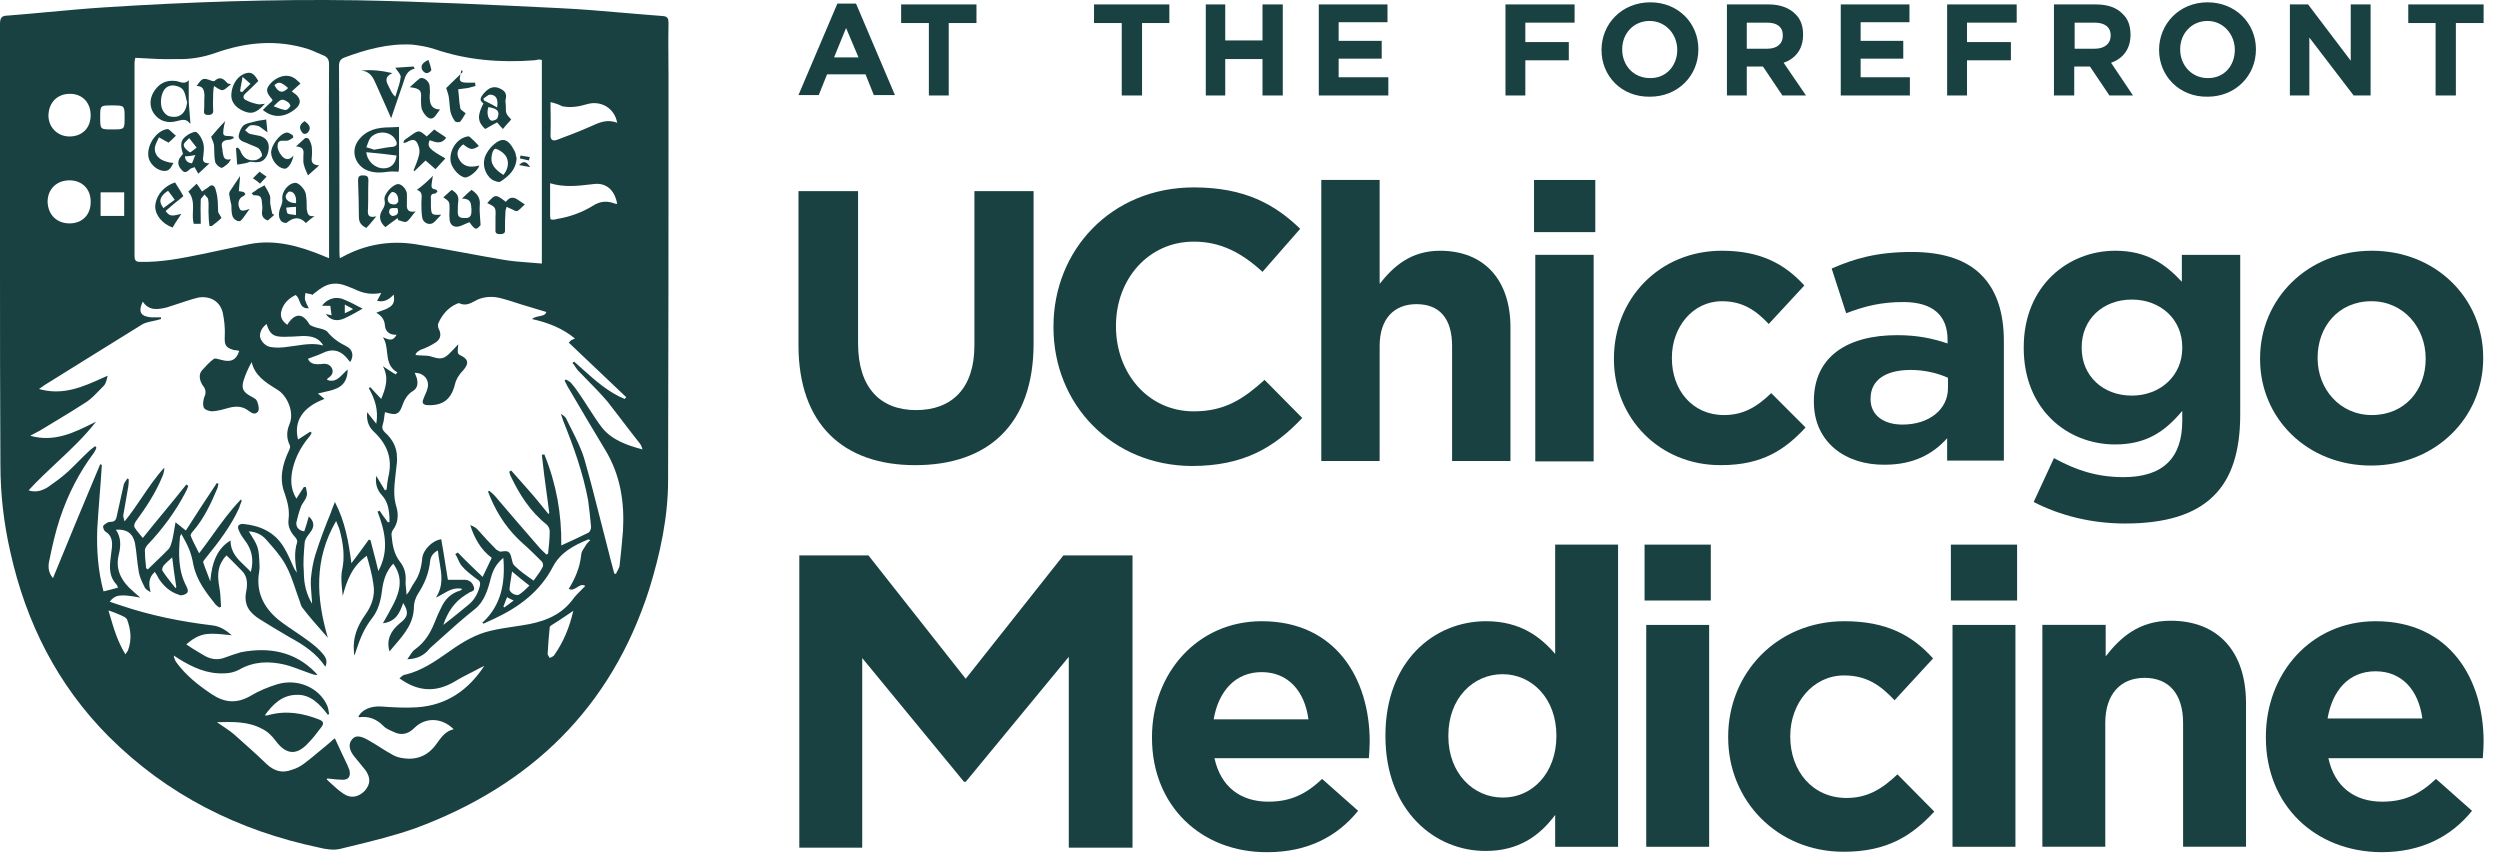 <svg xmlns="http://www.w3.org/2000/svg" fill="none" viewBox="0 0 126 43" height="43" width="126">
<g clip-path="url(#clip0_6799_33948)">
<path fill="#194141" d="M20.111 8.422V6.398C20.028 6.398 19.95 6.404 19.872 6.409C19.794 6.414 19.715 6.419 19.631 6.419C19.027 6.419 18.463 6.544 18.067 7.066C17.691 7.567 17.858 8.213 18.38 8.526C18.776 8.735 19.173 8.714 19.59 8.652C19.699 8.638 19.799 8.642 19.908 8.647C19.944 8.648 19.982 8.65 20.021 8.651C20.034 8.651 20.047 8.651 20.06 8.651L20.075 8.651L20.09 8.652C20.09 8.642 20.091 8.631 20.093 8.618C20.094 8.609 20.096 8.598 20.097 8.586C20.101 8.564 20.104 8.538 20.107 8.51C20.11 8.483 20.111 8.453 20.111 8.422ZM19.081 7.506C19.01 7.519 18.936 7.532 18.86 7.546C18.755 7.504 18.588 7.462 18.463 7.421C18.471 7.404 18.478 7.387 18.485 7.37C18.5 7.332 18.514 7.292 18.528 7.253C18.579 7.11 18.63 6.968 18.735 6.878C19.131 6.544 19.736 6.649 19.945 7.066C20.028 7.233 20.028 7.358 19.799 7.4C19.569 7.416 19.34 7.458 19.081 7.506ZM19.339 8.485C18.901 8.485 18.505 8.13 18.463 7.671C18.964 7.713 19.485 7.775 19.986 7.838C19.945 8.255 19.694 8.485 19.339 8.485Z" clip-rule="evenodd" fill-rule="evenodd"></path>
<path fill="#194141" d="M19.714 5.959C19.604 5.714 19.501 5.478 19.4 5.249C19.253 4.914 19.112 4.592 18.963 4.269L18.955 4.251C18.812 3.923 18.662 3.581 18.191 3.56C18.713 3.498 19.235 3.56 19.777 3.685C19.345 3.883 19.472 4.128 19.595 4.365C19.603 4.38 19.61 4.394 19.617 4.408C19.629 4.431 19.641 4.455 19.652 4.478C19.714 4.603 19.777 4.749 19.923 4.875C19.948 4.796 19.973 4.719 19.999 4.642C20.082 4.392 20.162 4.149 20.194 3.894C20.209 3.802 20.124 3.688 20.028 3.56C19.993 3.513 19.957 3.464 19.923 3.414C20.215 3.393 20.528 3.372 20.841 3.352C20.845 3.36 20.849 3.367 20.853 3.374C20.859 3.385 20.866 3.394 20.872 3.404C20.883 3.419 20.893 3.435 20.904 3.456C20.515 3.553 20.428 3.839 20.34 4.128C20.315 4.211 20.29 4.295 20.257 4.374C20.144 4.687 20.039 5 19.932 5.318C19.861 5.529 19.789 5.743 19.714 5.959Z"></path>
<path fill="#194141" d="M23.762 9.57C23.616 9.695 23.47 9.821 23.283 10.008C23.728 10.008 23.742 10.242 23.758 10.509L23.759 10.512L23.761 10.547L23.762 10.572C23.762 10.78 23.762 11.01 23.429 10.989C23.116 10.989 23.053 10.905 23.074 10.572C23.074 10.426 23.074 10.28 23.095 10.155C23.137 9.883 23.011 9.716 22.761 9.57C22.688 9.633 22.62 9.696 22.552 9.758C22.485 9.82 22.416 9.884 22.344 9.946C22.657 10.155 22.657 10.175 22.657 10.509C22.657 10.565 22.654 10.62 22.652 10.676C22.648 10.787 22.643 10.899 22.657 11.01C22.657 11.344 22.886 11.511 23.22 11.385L23.658 11.198C23.95 11.594 23.992 11.615 24.221 11.344C24.22 11.318 24.218 11.292 24.216 11.267L24.213 11.212L24.209 11.163L24.207 11.129L24.202 11.062C24.183 10.811 24.165 10.571 24.18 10.342C24.221 9.988 24.055 9.758 23.762 9.57Z"></path>
<path fill="#194141" d="M22.448 7.984C22.358 8.084 22.277 8.17 22.199 8.254C22.115 8.343 22.034 8.429 21.948 8.526C21.739 8.339 21.593 8.214 21.447 8.089C21.354 8.182 21.259 8.271 21.165 8.359C21.071 8.448 20.977 8.537 20.884 8.631C20.878 8.625 20.875 8.62 20.871 8.615C20.869 8.613 20.868 8.61 20.866 8.608C20.86 8.597 20.855 8.589 20.842 8.589C20.946 8.338 21.05 8.088 21.113 7.838C21.155 7.692 21.155 7.504 21.092 7.358C20.988 7.024 20.821 6.982 20.529 7.149L20.518 7.155L20.501 7.163C20.47 7.179 20.441 7.191 20.425 7.191C20.412 7.203 20.4 7.201 20.379 7.197C20.364 7.194 20.346 7.191 20.32 7.191C20.327 7.181 20.332 7.171 20.337 7.161C20.341 7.154 20.345 7.146 20.348 7.139C20.351 7.131 20.354 7.123 20.357 7.115C20.369 7.083 20.379 7.057 20.404 7.045C20.411 7.039 20.418 7.034 20.425 7.028C20.447 7.012 20.468 6.997 20.488 6.983C20.509 6.968 20.529 6.954 20.55 6.941C20.596 6.91 20.644 6.878 20.696 6.836C20.903 6.691 21.008 6.618 21.109 6.622C21.211 6.627 21.31 6.71 21.509 6.878C21.524 6.864 21.539 6.849 21.553 6.835C21.57 6.819 21.587 6.803 21.604 6.787C21.635 6.758 21.666 6.729 21.697 6.701L21.737 6.664L21.761 6.642C21.778 6.626 21.795 6.611 21.812 6.594C21.836 6.571 21.861 6.548 21.885 6.523C21.979 6.596 22.083 6.664 22.187 6.732C22.291 6.8 22.397 6.868 22.49 6.941C22.25 7.28 21.973 7.18 21.693 7.079L21.655 7.066C21.509 7.4 21.635 7.525 22.448 7.984Z"></path>
<path fill="#194141" d="M20.764 10.882C20.818 10.809 20.876 10.732 20.946 10.654C20.529 10.738 20.487 10.508 20.508 10.258V9.757C20.487 9.549 20.258 9.277 20.07 9.277C19.799 9.277 19.319 9.799 19.381 10.07C19.423 10.279 19.381 10.404 19.277 10.571C19.069 10.884 19.131 11.197 19.423 11.447C19.632 11.28 19.84 11.134 20.049 10.988C20.049 11.03 20.049 11.051 20.07 11.092C20.107 11.103 20.144 11.116 20.182 11.129C20.296 11.168 20.409 11.207 20.487 11.176C20.592 11.11 20.672 11.004 20.764 10.882ZM19.778 9.674C19.986 9.695 20.091 9.882 20.07 10.174C20.061 10.183 20.052 10.194 20.042 10.206C20.002 10.253 19.949 10.316 19.882 10.3C19.694 10.32 19.507 10.216 19.548 9.987C19.569 9.861 19.715 9.674 19.778 9.674ZM19.888 10.488C19.935 10.49 19.983 10.492 20.028 10.487C20.133 10.779 19.986 10.863 19.799 10.884C19.736 10.905 19.611 10.779 19.611 10.696C19.611 10.475 19.743 10.481 19.888 10.488Z" clip-rule="evenodd" fill-rule="evenodd"></path>
<path fill="#194141" d="M24.367 5.209C24.137 5.063 24.221 4.917 24.346 4.75C24.617 4.416 24.867 4.332 25.139 4.437C25.389 4.541 25.556 4.666 25.493 4.979C25.465 5.05 25.475 5.14 25.485 5.224L25.488 5.253C25.49 5.269 25.491 5.285 25.492 5.3C25.493 5.312 25.493 5.323 25.493 5.334C25.493 5.532 25.493 5.631 25.527 5.717C25.561 5.803 25.629 5.876 25.765 6.022C25.639 6.168 25.493 6.314 25.347 6.502C25.294 6.449 25.247 6.396 25.199 6.34C25.166 6.302 25.134 6.263 25.1 6.222L25.055 6.168C25.024 6.185 24.993 6.203 24.961 6.22C24.942 6.23 24.922 6.241 24.902 6.251L24.852 6.278C24.722 6.348 24.586 6.421 24.45 6.502C24.054 6.127 24.054 5.814 24.367 5.209ZM24.617 5.396C24.513 5.668 24.596 6.043 24.784 6.085C24.888 6.085 25.055 6.022 25.076 5.939C25.201 5.605 25.076 5.48 24.617 5.396ZM25.055 5.417C25.118 5 25.014 4.791 24.721 4.771C24.654 4.757 24.578 4.813 24.499 4.871C24.456 4.903 24.411 4.936 24.367 4.958C24.367 5 24.388 5.021 24.388 5.063C24.427 5.083 24.468 5.102 24.509 5.123L24.513 5.125C24.687 5.21 24.871 5.3 25.055 5.417Z" clip-rule="evenodd" fill-rule="evenodd"></path>
<path fill="#194141" d="M25.223 9.151C25.64 8.879 26.016 8.546 26.037 7.961C26.019 7.918 26.009 7.868 25.999 7.816C25.984 7.743 25.969 7.668 25.932 7.607C25.598 6.96 25.306 6.897 24.826 7.336C24.68 7.482 24.555 7.648 24.472 7.836C24.284 8.254 24.43 8.775 24.785 9.046C24.889 9.109 25.14 9.213 25.223 9.151ZM25.536 7.941C25.661 8.212 25.598 8.546 25.369 8.817C25.119 8.65 24.868 8.462 24.785 8.17C24.722 7.878 24.848 7.461 24.994 7.502C25.202 7.565 25.452 7.753 25.536 7.941Z" clip-rule="evenodd" fill-rule="evenodd"></path>
<path fill="#194141" d="M23.97 4.333C23.908 4.354 23.84 4.37 23.772 4.385C23.705 4.401 23.637 4.416 23.574 4.437C23.428 4.458 23.282 4.479 23.094 4.5C23.11 4.63 23.12 4.757 23.13 4.883C23.145 5.078 23.16 5.269 23.199 5.46C23.213 5.518 23.279 5.566 23.36 5.626C23.38 5.641 23.402 5.656 23.424 5.673C23.439 5.685 23.454 5.697 23.47 5.71C23.461 5.722 23.453 5.735 23.445 5.748C23.437 5.761 23.429 5.773 23.422 5.786C23.409 5.807 23.395 5.829 23.382 5.851L23.381 5.853C23.325 5.947 23.266 6.046 23.199 6.127C23.157 6.169 22.969 6.169 22.927 6.106C22.823 5.96 22.739 5.793 22.698 5.606C22.677 5.48 22.666 5.355 22.656 5.23C22.646 5.105 22.635 4.98 22.614 4.855C22.573 4.667 22.51 4.521 22.489 4.437C22.569 4.357 22.651 4.277 22.733 4.197C22.791 4.142 22.848 4.087 22.905 4.031C22.97 3.97 23.035 3.907 23.099 3.845C23.137 3.808 23.175 3.771 23.212 3.734L23.208 3.75C23.205 3.764 23.202 3.778 23.199 3.791C23.136 4.062 23.178 4.145 23.47 4.166H23.95C23.95 4.25 23.95 4.291 23.97 4.333Z"></path>
<path fill="#194141" d="M23.212 3.735C23.218 3.709 23.224 3.682 23.23 3.655L23.23 3.653L23.231 3.648C23.236 3.625 23.241 3.603 23.246 3.582C23.251 3.56 23.256 3.539 23.261 3.52C23.271 3.54 23.282 3.556 23.292 3.572C23.296 3.577 23.3 3.583 23.303 3.588C23.307 3.594 23.311 3.6 23.314 3.606C23.317 3.612 23.32 3.617 23.324 3.624C23.287 3.661 23.249 3.698 23.212 3.735Z"></path>
<path fill="#194141" d="M26.222 10.15C25.985 9.981 25.763 9.824 25.494 10.173C24.972 9.776 24.972 9.776 24.555 10.235C24.768 10.337 24.877 10.389 24.931 10.476C24.988 10.567 24.983 10.697 24.972 10.966V11.55C24.951 11.737 25.014 11.8 25.201 11.8C25.368 11.8 25.473 11.758 25.452 11.57C25.452 11.278 25.452 10.986 25.473 10.715C25.473 10.611 25.494 10.527 25.535 10.423C25.619 10.465 25.702 10.507 25.806 10.548C25.821 10.556 25.837 10.564 25.853 10.573C25.931 10.615 26.026 10.666 26.078 10.632C26.169 10.579 26.244 10.503 26.318 10.427C26.362 10.382 26.406 10.337 26.453 10.298C26.438 10.29 26.423 10.282 26.408 10.274C26.401 10.27 26.394 10.266 26.388 10.262C26.331 10.228 26.276 10.189 26.222 10.15Z"></path>
<path fill="#194141" d="M24.137 7.359C23.803 7.568 23.72 7.568 23.345 7.276C23.073 7.484 22.99 7.714 23.115 7.985C23.303 8.361 23.637 8.486 24.158 8.34C24.095 8.59 23.657 8.945 23.449 8.945C23.177 8.924 22.802 8.527 22.719 8.173C22.614 7.63 22.99 6.984 23.553 6.879C23.595 6.858 23.657 6.879 23.699 6.921C23.866 7.067 24.012 7.213 24.137 7.359Z"></path>
<path fill="#194141" d="M18.87 11.02L18.917 10.963L18.964 10.905C18.526 11.009 18.526 10.78 18.547 10.53C18.557 10.29 18.557 10.05 18.557 9.81C18.557 9.57 18.557 9.33 18.567 9.09C18.567 8.861 18.463 8.84 18.275 8.84C18.088 8.84 18.046 8.923 18.046 9.111C18.067 9.716 18.088 10.321 18.088 10.926C18.088 11.218 18.213 11.364 18.463 11.489C18.601 11.351 18.725 11.199 18.87 11.02Z"></path>
<path fill="#194141" d="M21.778 9.115L21.777 9.118C21.775 9.137 21.773 9.155 21.77 9.173C21.768 9.185 21.767 9.198 21.764 9.21C21.763 9.219 21.761 9.227 21.76 9.235C21.739 9.381 21.718 9.527 21.948 9.548C21.989 9.548 22.031 9.61 22.052 9.652C22.01 9.694 21.948 9.756 21.927 9.756C21.718 9.756 21.697 9.882 21.718 10.028V10.403C21.739 10.841 21.76 10.841 22.24 10.82C22.18 10.88 22.129 10.936 22.081 10.989C21.994 11.086 21.917 11.17 21.822 11.238C21.635 11.363 21.322 11.238 21.28 10.966C21.238 10.716 21.238 10.445 21.238 10.174C21.238 10.13 21.242 10.084 21.246 10.038C21.262 9.846 21.278 9.653 21.009 9.569C21.301 9.36 21.53 9.151 21.822 8.859C21.797 8.963 21.787 9.042 21.778 9.112L21.778 9.115Z"></path>
<path fill="#194141" d="M22.064 5.675C22.093 5.638 22.127 5.594 22.176 5.52C21.717 5.499 21.655 5.207 21.655 4.853C21.675 4.686 21.675 4.519 21.655 4.331C21.634 4.081 21.321 3.851 21.154 3.955C20.987 4.081 20.841 4.227 20.653 4.394C21.175 4.456 21.258 4.561 21.217 4.978C21.217 5.145 21.217 5.353 21.258 5.499C21.321 5.666 21.446 5.854 21.592 5.937C21.759 6.042 21.905 5.917 22.009 5.75C22.019 5.736 22.028 5.723 22.038 5.71C22.046 5.699 22.055 5.687 22.064 5.675Z"></path>
<path fill="#194141" d="M21.593 3.02C21.603 3.051 21.614 3.083 21.625 3.113C21.675 3.263 21.721 3.399 21.739 3.52C21.739 3.583 21.593 3.687 21.509 3.687C21.426 3.687 21.322 3.604 21.28 3.52C21.176 3.291 21.322 3.145 21.593 3.02Z"></path>
<path fill="#194141" d="M26.474 7.879C26.396 7.868 26.32 7.858 26.245 7.836C26.224 7.878 26.203 7.94 26.203 7.982C26.285 8.005 26.366 8.022 26.451 8.04C26.518 8.053 26.588 8.068 26.662 8.086C26.662 8.045 26.683 7.961 26.704 7.919C26.683 7.914 26.663 7.91 26.643 7.906C26.628 7.903 26.613 7.9 26.597 7.897C26.57 7.892 26.543 7.888 26.516 7.885L26.474 7.879Z"></path>
<path fill="#194141" d="M26.485 8.38C26.447 8.373 26.411 8.367 26.375 8.36C26.305 8.347 26.237 8.334 26.161 8.317C26.37 8.109 26.516 8.109 26.724 8.422C26.699 8.417 26.674 8.413 26.651 8.408L26.598 8.399L26.485 8.38Z"></path>
<path fill="#194141" d="M14.927 4.405C14.995 4.342 15.066 4.277 15.146 4.207C15.099 4.167 15.059 4.129 15.021 4.094C14.942 4.019 14.876 3.957 14.791 3.915C14.436 3.706 13.915 3.852 13.581 4.269C13.393 4.52 13.414 4.666 13.727 5.02V5.083C13.56 5.229 13.414 5.375 13.247 5.542C13.748 5.959 14.332 5.938 14.874 5.5C15.187 5.25 15.187 4.979 14.874 4.728C14.855 4.722 14.839 4.712 14.822 4.7C14.806 4.688 14.791 4.673 14.775 4.659C14.754 4.639 14.732 4.62 14.707 4.603C14.784 4.538 14.854 4.473 14.927 4.405ZM13.863 5.384C13.839 5.374 13.814 5.364 13.79 5.354C14.165 4.979 14.207 4.958 14.478 5.125C14.561 5.166 14.666 5.312 14.624 5.354C14.582 5.438 14.457 5.563 14.374 5.542C14.208 5.523 14.043 5.456 13.863 5.384ZM14.52 4.436C14.165 4.123 14.04 4.102 13.831 4.29C14.019 4.666 14.248 4.728 14.52 4.436Z" clip-rule="evenodd" fill-rule="evenodd"></path>
<path fill="#194141" d="M15.855 10.885C15.71 10.989 15.584 11.093 15.417 11.239C15.104 10.905 14.791 10.947 14.458 11.219C14.416 11.26 14.249 11.219 14.187 11.156C13.999 10.968 14.04 10.655 14.166 10.384C14.207 10.28 14.249 10.134 14.228 10.029C14.187 9.675 14.52 9.237 14.875 9.216C15.063 9.195 15.396 9.57 15.417 9.8C15.459 10.05 15.459 10.28 15.459 10.53C15.463 10.55 15.466 10.569 15.47 10.588C15.504 10.775 15.534 10.941 15.855 10.885ZM14.917 10.238C14.958 9.925 14.833 9.633 14.583 9.654C14.52 9.654 14.416 9.8 14.395 9.883C14.395 10.092 14.604 10.238 14.917 10.238ZM14.917 10.426C14.75 10.426 14.583 10.447 14.417 10.467C14.434 10.51 14.44 10.56 14.446 10.607C14.455 10.674 14.463 10.735 14.499 10.759C14.56 10.796 14.642 10.804 14.728 10.813C14.763 10.816 14.8 10.82 14.836 10.825C14.863 10.83 14.89 10.835 14.917 10.843V10.426Z" clip-rule="evenodd" fill-rule="evenodd"></path>
<path fill="#194141" d="M9.513 5.145V4.039C9.36 4.223 9.185 4.171 9.02 4.122C8.96 4.104 8.901 4.086 8.846 4.081C8.345 4.018 7.99 4.227 7.74 4.644C7.531 4.999 7.531 5.395 7.761 5.729C8.032 6.104 8.449 6.23 8.908 6.104C8.926 6.1 8.944 6.095 8.961 6.091C9.191 6.032 9.401 5.978 9.576 6.23C9.576 6.23 9.594 6.221 9.6 6.214C9.601 6.214 9.602 6.213 9.602 6.212C9.602 6.212 9.602 6.212 9.602 6.212C9.602 6.212 9.602 6.21 9.602 6.21C9.602 6.21 9.601 6.209 9.601 6.209L9.597 6.209C9.587 6.031 9.571 5.854 9.555 5.677C9.539 5.499 9.524 5.322 9.513 5.145ZM9.387 4.984C9.4 5.046 9.414 5.107 9.43 5.166C9.388 5.499 9.263 5.75 8.992 5.854C8.825 5.917 8.553 5.896 8.428 5.812C8.115 5.604 8.074 5.228 8.136 4.874C8.199 4.602 8.324 4.352 8.637 4.31C8.825 4.289 9.096 4.373 9.2 4.498C9.309 4.622 9.348 4.804 9.387 4.984Z" clip-rule="evenodd" fill-rule="evenodd"></path>
<path fill="#194141" d="M10.551 11.339C10.532 11.17 10.514 11.014 10.514 10.822C10.505 10.715 10.508 10.608 10.511 10.501C10.514 10.358 10.517 10.214 10.494 10.071C10.494 9.999 10.432 9.936 10.374 9.876C10.349 9.85 10.325 9.825 10.306 9.8C10.292 9.824 10.274 9.846 10.256 9.868C10.242 9.884 10.228 9.9 10.214 9.915C10.164 9.97 10.118 10.021 10.118 10.071C10.104 10.336 10.109 10.611 10.114 10.882C10.115 10.966 10.116 11.051 10.117 11.134C10.118 11.184 10.118 11.233 10.118 11.281H9.763C9.708 11.074 9.716 10.861 9.724 10.649C9.737 10.305 9.75 9.964 9.492 9.654C9.552 9.594 9.617 9.534 9.685 9.471L9.688 9.468C9.713 9.445 9.738 9.422 9.763 9.399C9.79 9.373 9.818 9.347 9.845 9.321C9.855 9.311 9.865 9.302 9.874 9.292C9.886 9.281 9.898 9.27 9.909 9.258C9.984 9.348 10.049 9.449 10.11 9.544C10.133 9.582 10.157 9.619 10.181 9.654C10.218 9.624 10.258 9.597 10.299 9.571L10.319 9.558C10.328 9.552 10.338 9.546 10.347 9.54C10.374 9.523 10.401 9.505 10.428 9.488C10.448 9.474 10.468 9.46 10.487 9.446L10.492 9.442C10.5 9.436 10.507 9.431 10.514 9.425C10.661 9.279 10.786 9.341 10.848 9.487C10.89 9.633 10.932 9.779 10.953 9.946C10.978 10.084 10.98 10.23 10.983 10.378C10.984 10.477 10.986 10.577 10.994 10.677C11.005 10.719 11.032 10.761 11.064 10.812C11.095 10.861 11.13 10.918 11.161 10.989C11.052 11.099 10.911 11.208 10.752 11.331L10.681 11.386C10.635 11.401 10.601 11.394 10.577 11.389L10.573 11.388C10.571 11.388 10.569 11.387 10.568 11.387L10.564 11.386C10.563 11.386 10.562 11.386 10.56 11.386L10.558 11.386L10.551 11.339Z"></path>
<path fill="#194141" d="M11.892 7.463C11.912 7.755 11.933 8.047 11.954 8.297C11.986 8.293 12.017 8.288 12.046 8.283C12.27 8.25 12.435 8.225 12.601 8.151C12.652 8.151 12.706 8.158 12.759 8.165C12.837 8.175 12.914 8.185 12.976 8.172C13.289 8.172 13.498 7.901 13.54 7.526C13.581 7.192 13.435 6.962 13.123 6.858C13.102 6.853 13.081 6.848 13.06 6.843C13.045 6.84 13.03 6.837 13.015 6.834C12.967 6.824 12.92 6.815 12.872 6.806C12.789 6.79 12.705 6.774 12.622 6.754C12.548 6.739 12.484 6.682 12.424 6.628C12.407 6.613 12.391 6.599 12.376 6.586C12.367 6.579 12.359 6.572 12.351 6.566C12.36 6.557 12.369 6.547 12.378 6.537C12.392 6.522 12.406 6.505 12.421 6.489C12.482 6.419 12.547 6.346 12.622 6.316C12.747 6.295 12.914 6.316 13.039 6.357C13.109 6.392 13.18 6.447 13.261 6.511C13.325 6.56 13.395 6.615 13.477 6.67C13.468 6.546 13.458 6.436 13.449 6.336C13.445 6.296 13.441 6.257 13.437 6.22C13.43 6.148 13.422 6.083 13.415 6.023C13.321 6.042 13.241 6.052 13.167 6.062L13.162 6.062C13.144 6.065 13.126 6.067 13.108 6.069C13.091 6.072 13.075 6.074 13.058 6.077C13.009 6.084 12.961 6.093 12.914 6.107C12.847 6.127 12.777 6.143 12.709 6.159C12.564 6.192 12.422 6.224 12.309 6.295C12.163 6.399 12.079 6.608 12.038 6.795C11.975 7.025 12.204 7.129 12.392 7.192C12.451 7.221 12.512 7.247 12.573 7.272C12.612 7.288 12.65 7.303 12.688 7.318C12.804 7.363 12.917 7.407 13.018 7.463C13.102 7.526 13.206 7.713 13.206 7.838C13.185 7.922 12.997 8.047 12.893 8.068C12.497 8.131 12.246 7.964 12.1 7.567C12.059 7.526 12.038 7.484 11.996 7.442C11.954 7.442 11.933 7.463 11.892 7.463Z"></path>
<path fill="#194141" d="M10.556 8.232C10.45 8.329 10.361 8.412 10.278 8.491L10.264 8.504L10.257 8.511C10.217 8.549 10.177 8.585 10.138 8.622L10.119 8.64C10.078 8.677 10.037 8.715 9.993 8.754C9.93 8.649 9.868 8.524 9.805 8.42C9.789 8.431 9.771 8.438 9.751 8.445C9.738 8.45 9.724 8.454 9.711 8.458C9.663 8.473 9.612 8.488 9.576 8.524C9.564 8.534 9.552 8.545 9.54 8.555C9.426 8.653 9.309 8.755 9.159 8.566C8.971 8.378 8.929 8.149 9.075 7.94C9.096 7.909 9.122 7.878 9.148 7.846C9.157 7.836 9.166 7.825 9.174 7.815L9.181 7.807L9.186 7.8L9.195 7.789C9.201 7.781 9.207 7.773 9.212 7.766C9.215 7.761 9.218 7.757 9.221 7.752C9.054 7.231 9.117 7.022 9.472 6.793C9.597 6.709 9.847 6.605 9.91 6.668C10.076 6.793 10.181 7.001 10.243 7.21C10.296 7.386 10.275 7.591 10.254 7.789C10.251 7.825 10.247 7.862 10.243 7.898C10.202 8.107 10.243 8.232 10.556 8.232ZM9.91 7.439C9.83 7.34 9.764 7.254 9.707 7.179C9.643 7.096 9.589 7.025 9.534 6.96C9.502 6.998 9.462 7.037 9.422 7.075C9.334 7.16 9.248 7.242 9.263 7.314C9.263 7.439 9.43 7.585 9.555 7.669C9.585 7.699 9.672 7.629 9.781 7.541C9.812 7.516 9.843 7.49 9.876 7.465C9.887 7.456 9.898 7.448 9.91 7.439ZM9.325 7.878C9.325 8.128 9.513 8.211 9.659 8.232C9.684 8.232 9.715 8.148 9.753 8.044C9.781 7.969 9.812 7.885 9.847 7.815C9.618 7.857 9.492 7.878 9.325 7.878Z" clip-rule="evenodd" fill-rule="evenodd"></path>
<path fill="#194141" d="M12.247 5.585C12.664 5.773 12.914 5.71 13.352 5.231C13.333 5.233 13.314 5.235 13.297 5.237L13.268 5.24L13.244 5.243L13.24 5.244C13.121 5.259 13.046 5.268 12.998 5.252C12.789 5.21 12.58 5.147 12.393 5.043C12.247 4.98 12.226 4.834 12.372 4.709C12.601 4.5 12.81 4.292 13.018 4.083C12.81 3.708 12.664 3.624 12.414 3.687C11.996 3.791 11.704 4.229 11.662 4.709C11.621 5.085 11.829 5.398 12.247 5.585ZM12.205 4.646C12.163 4.626 12.142 4.605 12.101 4.605C12.112 4.479 12.136 4.359 12.162 4.228C12.184 4.121 12.207 4.006 12.226 3.875C12.29 3.932 12.345 3.979 12.393 4.021L12.44 4.062L12.47 4.088L12.488 4.104C12.499 4.114 12.511 4.125 12.522 4.135L12.536 4.148C12.552 4.161 12.566 4.175 12.581 4.189C12.589 4.197 12.597 4.205 12.605 4.213C12.611 4.218 12.617 4.224 12.622 4.229C12.573 4.279 12.523 4.326 12.474 4.372C12.38 4.463 12.288 4.55 12.205 4.646Z" clip-rule="evenodd" fill-rule="evenodd"></path>
<path fill="#194141" d="M8.699 11.469C8.178 11.281 7.823 10.843 7.823 10.405C7.844 9.884 8.24 9.383 8.825 9.195C8.85 9.238 8.877 9.281 8.904 9.325L8.921 9.352L8.96 9.413C9.05 9.555 9.146 9.706 9.242 9.884C9.096 10.009 8.95 10.134 8.783 10.259L8.345 10.635C8.553 10.906 8.637 10.906 9.138 10.781C9.089 10.857 9.038 10.934 8.987 11.01C8.885 11.163 8.783 11.316 8.699 11.469ZM8.589 9.772C8.548 9.718 8.508 9.665 8.47 9.613C8.053 9.884 7.969 10.155 8.24 10.489C8.428 10.343 8.595 10.218 8.804 10.072C8.776 10.027 8.746 9.984 8.716 9.941C8.706 9.927 8.696 9.913 8.685 9.899L8.665 9.871C8.64 9.838 8.614 9.805 8.589 9.772Z" clip-rule="evenodd" fill-rule="evenodd"></path>
<path fill="#194141" d="M10.639 4.062C10.243 3.916 10.201 3.916 9.909 4.333C10.243 4.333 10.285 4.542 10.306 4.792C10.295 4.928 10.295 5.053 10.295 5.178C10.295 5.303 10.295 5.429 10.285 5.564C10.264 5.731 10.326 5.794 10.493 5.794C10.66 5.794 10.764 5.731 10.744 5.543C10.73 5.362 10.734 5.171 10.739 4.983L10.741 4.91C10.742 4.879 10.742 4.847 10.743 4.815L10.743 4.783L10.743 4.761C10.744 4.744 10.744 4.726 10.744 4.709C10.744 4.584 10.764 4.458 10.785 4.333C10.813 4.351 10.841 4.368 10.868 4.386C11.006 4.475 11.136 4.559 11.223 4.542C11.31 4.528 11.396 4.454 11.496 4.368C11.516 4.351 11.537 4.333 11.559 4.315C11.585 4.293 11.612 4.271 11.641 4.25C11.588 4.232 11.55 4.222 11.522 4.215C11.506 4.21 11.494 4.207 11.484 4.204C11.478 4.202 11.473 4.2 11.469 4.198C11.466 4.197 11.463 4.195 11.461 4.194C11.458 4.192 11.455 4.19 11.453 4.187C11.265 3.958 11.078 3.833 10.806 4.083C10.785 4.104 10.681 4.083 10.639 4.062Z"></path>
<path fill="#194141" d="M8.866 6.838C8.699 7.005 8.595 7.109 8.49 7.192C8.449 7.171 8.449 7.151 8.428 7.151C8.399 7.136 8.368 7.12 8.337 7.104C8.302 7.085 8.266 7.065 8.229 7.044C8.158 7.005 8.084 6.963 8.011 6.921C7.999 6.948 7.987 6.974 7.974 7C7.965 7.019 7.956 7.037 7.947 7.056L7.946 7.058C7.88 7.193 7.818 7.323 7.802 7.464C7.781 7.818 8.052 8.069 8.407 8.152C8.485 8.183 8.551 8.191 8.64 8.202C8.661 8.204 8.684 8.207 8.708 8.21C8.718 8.211 8.729 8.213 8.741 8.215C8.722 8.246 8.705 8.278 8.688 8.309C8.591 8.486 8.503 8.646 8.219 8.611C7.885 8.569 7.552 8.256 7.489 7.943C7.364 7.359 7.865 6.567 8.449 6.504C8.5 6.504 8.581 6.581 8.675 6.67C8.735 6.727 8.801 6.789 8.866 6.838Z"></path>
<path fill="#194141" d="M11.583 8.116C11.599 8.09 11.618 8.06 11.641 8.025C11.301 8.1 11.269 7.92 11.235 7.73C11.231 7.71 11.228 7.69 11.224 7.67C11.219 7.651 11.216 7.634 11.215 7.617C11.213 7.597 11.213 7.578 11.213 7.561C11.213 7.529 11.213 7.503 11.203 7.482C11.12 7.19 11.224 7.065 11.537 7.044C11.62 7.044 11.704 7.003 11.787 6.961L11.745 6.877C11.74 6.877 11.735 6.877 11.73 6.877C11.723 6.877 11.717 6.876 11.711 6.876C11.691 6.874 11.671 6.87 11.651 6.867C11.635 6.864 11.619 6.862 11.603 6.86C11.588 6.858 11.573 6.857 11.558 6.857C11.245 6.857 11.224 6.815 11.265 6.502C11.286 6.377 11.307 6.252 11.349 6.105C11.057 6.398 10.827 6.669 10.64 6.898C10.702 7.044 10.765 7.19 10.786 7.315C10.788 7.34 10.789 7.366 10.79 7.391C10.791 7.409 10.792 7.427 10.793 7.445C10.795 7.496 10.796 7.548 10.797 7.6C10.802 7.792 10.807 7.991 10.848 8.171C10.869 8.275 11.036 8.421 11.161 8.463C11.219 8.463 11.332 8.373 11.431 8.293L11.453 8.275C11.513 8.23 11.541 8.185 11.583 8.116Z"></path>
<path fill="#194141" d="M12.1 8.902L12.1 8.905C12.089 9.022 12.078 9.14 12.068 9.263C12.057 9.379 12.047 9.501 12.037 9.633C12.142 9.653 12.204 9.653 12.267 9.674C12.309 9.695 12.35 9.737 12.371 9.779C12.356 9.793 12.344 9.808 12.333 9.822C12.312 9.847 12.294 9.869 12.267 9.883C12.058 9.966 11.954 10.217 12.058 10.467C12.121 10.655 12.225 10.655 12.58 10.53C12.512 10.62 12.454 10.703 12.402 10.778C12.311 10.911 12.235 11.021 12.142 11.114C12.037 11.218 11.745 11.072 11.704 10.843C11.662 10.676 11.662 10.488 11.662 10.342C11.62 10.154 11.578 9.987 11.557 9.82C11.537 9.779 11.557 9.716 11.578 9.653L12.079 8.902C12.037 8.882 12.079 8.882 12.1 8.902Z"></path>
<path fill="#194141" d="M14.332 8.504C14.499 8.525 14.729 8.212 14.791 7.837C14.562 8.129 14.332 8.024 14.186 7.837C14.061 7.691 13.957 7.461 13.999 7.273C14.028 7.083 14.171 7.088 14.318 7.093C14.38 7.096 14.444 7.098 14.499 7.086C14.583 7.065 14.687 7.002 14.771 6.94C14.791 6.94 14.771 6.835 14.75 6.814C14.731 6.803 14.712 6.791 14.693 6.779C14.602 6.72 14.502 6.655 14.416 6.689C14.082 6.752 13.644 7.357 13.665 7.712C13.686 8.087 13.999 8.463 14.332 8.504Z"></path>
<path fill="#194141" d="M12.685 9.736C12.716 9.712 12.751 9.692 12.787 9.67C12.845 9.636 12.904 9.6 12.956 9.548C12.984 9.529 13.014 9.511 13.044 9.494C13.092 9.467 13.14 9.442 13.187 9.418C13.238 9.391 13.289 9.365 13.331 9.34C13.436 9.507 13.54 9.694 13.602 9.861C13.626 9.933 13.623 10.011 13.62 10.091C13.617 10.153 13.614 10.216 13.623 10.279C13.644 10.446 13.686 10.612 13.728 10.779C13.731 10.781 13.734 10.783 13.737 10.784L13.747 10.789L13.758 10.796C13.771 10.804 13.783 10.811 13.797 10.815C13.807 10.819 13.819 10.821 13.832 10.821C13.807 10.846 13.781 10.87 13.754 10.893L13.744 10.901L13.738 10.907L13.726 10.916L13.706 10.934C13.692 10.945 13.679 10.956 13.665 10.967C13.608 11.014 13.55 11.061 13.498 11.113C13.269 11.03 13.185 10.884 13.206 10.675C13.227 10.529 13.227 10.404 13.206 10.258C13.185 9.903 13.123 9.841 12.789 9.841C12.726 9.799 12.705 9.778 12.685 9.736Z"></path>
<path fill="#194141" d="M15.446 8.66C15.47 8.716 15.496 8.775 15.522 8.839C15.627 8.745 15.715 8.667 15.804 8.588C15.893 8.51 15.981 8.432 16.085 8.338C15.752 8.317 15.689 8.171 15.71 7.963C15.731 7.775 15.731 7.566 15.71 7.379C15.689 7.253 15.626 7.107 15.564 7.003C15.543 6.961 15.418 6.94 15.376 6.961C15.296 7.032 15.22 7.102 15.147 7.17C15.068 7.243 14.993 7.314 14.917 7.379C15.23 7.399 15.334 7.525 15.293 7.796C15.293 7.837 15.291 7.879 15.29 7.922C15.286 8.052 15.282 8.187 15.313 8.296C15.342 8.425 15.39 8.534 15.444 8.657L15.446 8.66Z"></path>
<path fill="#194141" d="M15.355 6.105C15.543 6.252 15.71 6.398 15.543 6.648C15.438 6.773 15.292 6.794 15.209 6.648C15.042 6.418 15.125 6.252 15.355 6.105Z"></path>
<path fill="#194141" d="M13.435 8.903C13.31 8.819 13.185 8.736 13.081 8.652L12.747 8.986C12.872 9.07 12.997 9.153 13.102 9.257C13.123 9.236 13.144 9.215 13.164 9.193C13.174 9.183 13.184 9.172 13.194 9.162L13.21 9.145L13.22 9.134C13.232 9.121 13.243 9.109 13.254 9.096L13.284 9.064C13.336 9.007 13.386 8.952 13.435 8.903Z"></path>
<path fill="#194141" d="M16.648 15.412L16.23 15.411C16.481 15.056 16.94 14.91 17.336 15.098C17.649 15.223 17.962 15.39 18.275 15.557C17.983 15.724 17.691 15.891 17.378 16.037C16.982 16.224 16.648 16.141 16.418 15.828C16.447 15.834 16.475 15.84 16.502 15.845C16.523 15.85 16.543 15.855 16.563 15.859C16.61 15.87 16.658 15.88 16.71 15.891C16.689 15.703 16.669 15.558 16.648 15.412ZM17.378 15.348V15.786C17.524 15.724 17.649 15.661 17.795 15.578C17.764 15.56 17.734 15.543 17.704 15.527C17.664 15.505 17.625 15.484 17.587 15.463L17.534 15.434C17.514 15.424 17.495 15.413 17.475 15.403C17.444 15.385 17.411 15.367 17.378 15.348Z" clip-rule="evenodd" fill-rule="evenodd"></path>
<path fill="#194141" d="M0 1.204V12.991C0 16.433 0 19.917 0.021 23.422C0.021 24.903 0.188 26.363 0.522 27.824C1.314 31.391 2.9 34.521 5.466 37.107C8.428 40.07 12.017 41.864 16.085 42.719C16.419 42.803 16.815 42.865 17.149 42.782L17.224 42.764C17.287 42.748 17.351 42.732 17.414 42.717C17.502 42.696 17.591 42.674 17.679 42.653C18.779 42.385 19.886 42.116 20.946 41.739C26.745 39.59 30.793 35.689 32.712 29.722C33.275 27.907 33.672 26.071 33.672 24.194C33.693 17.434 33.693 10.675 33.693 3.916C33.693 3.61 33.69 3.304 33.688 2.998C33.683 2.386 33.679 1.774 33.693 1.162C33.693 0.932 33.651 0.828 33.401 0.807C32.771 0.761 32.138 0.706 31.503 0.652C30.415 0.558 29.321 0.463 28.227 0.411L28.224 0.411C24.804 0.244 21.383 0.077 17.983 0.014C13.748 -0.048 9.534 0.098 5.299 0.369C4.345 0.429 3.39 0.518 2.44 0.606L2.436 0.606C1.747 0.67 1.059 0.734 0.376 0.786C0.083 0.786 0 0.911 0 1.204ZM24.382 28.955L24.325 29.076L24.296 29.048C23.889 28.661 23.502 28.293 23.074 27.845C23.053 27.866 23.032 27.876 23.011 27.886C22.99 27.897 22.969 27.907 22.948 27.928C23.002 28.009 23.044 28.101 23.086 28.192C23.143 28.315 23.199 28.438 23.282 28.533C23.463 28.75 23.707 28.936 23.946 29.118C23.982 29.145 24.019 29.173 24.054 29.201C24.2 29.284 24.221 29.388 24.179 29.555C24.075 29.931 23.908 30.244 23.595 30.494C23.57 30.514 23.544 30.535 23.519 30.555L23.484 30.583L23.448 30.612C23.396 30.655 23.343 30.698 23.291 30.74L23.178 30.833C22.9 31.06 22.622 31.287 22.343 31.495C22.552 30.87 22.886 30.348 23.449 29.993C23.462 29.981 23.478 29.97 23.496 29.96C23.508 29.954 23.52 29.948 23.533 29.941C23.564 29.925 23.595 29.91 23.616 29.889C23.623 29.882 23.631 29.876 23.64 29.87C23.649 29.865 23.658 29.86 23.668 29.855C23.687 29.846 23.707 29.838 23.729 29.831C23.825 29.794 23.93 29.755 23.887 29.597C23.825 29.388 23.679 29.221 23.407 29.221H22.573C22.544 29.045 22.516 28.864 22.487 28.682C22.41 28.197 22.33 27.692 22.239 27.177C21.78 27.24 21.321 27.719 21.28 28.137C21.238 28.596 21.133 29.013 20.862 29.388C20.813 29.454 20.773 29.529 20.732 29.608C20.668 29.73 20.601 29.859 20.487 29.973C20.487 29.914 20.483 29.857 20.478 29.8C20.474 29.751 20.468 29.703 20.463 29.654C20.448 29.522 20.433 29.392 20.445 29.263C20.466 28.909 20.382 28.596 20.153 28.304C19.861 27.928 19.777 27.469 19.736 26.989C19.715 26.906 19.756 26.781 19.798 26.718C20.07 26.363 20.09 25.946 19.986 25.571C19.813 25.032 19.87 24.511 19.929 23.976C19.934 23.93 19.939 23.885 19.944 23.839C19.951 23.747 19.963 23.657 19.975 23.568C19.998 23.395 20.021 23.225 20.007 23.046C20.007 22.546 19.777 22.128 19.402 21.794C19.277 21.669 19.235 21.565 19.298 21.377C19.336 21.263 19.351 21.141 19.366 21.015C19.376 20.935 19.386 20.854 19.402 20.772C19.444 20.783 19.48 20.793 19.517 20.803L19.546 20.812C19.573 20.82 19.601 20.827 19.631 20.835C19.944 20.918 20.111 20.856 20.236 20.543C20.362 20.188 20.508 19.875 20.841 19.688C21.05 19.541 21.071 19.312 21.008 19.062C20.987 19.02 20.972 18.973 20.956 18.926C20.941 18.879 20.925 18.832 20.904 18.79C21.363 18.79 21.655 19.145 21.551 19.562C21.526 19.672 21.48 19.775 21.434 19.879C21.401 19.953 21.368 20.027 21.342 20.105C21.259 20.292 21.3 20.397 21.53 20.418C22.323 20.459 22.74 20.126 22.928 19.375C22.99 19.103 23.157 18.853 23.345 18.665C23.637 18.331 23.616 18.102 23.22 17.914C23.165 17.887 23.128 17.869 23.105 17.839C23.057 17.779 23.066 17.674 23.095 17.351C22.948 17.518 22.823 17.643 22.719 17.747C22.385 18.102 22.218 18.123 21.759 17.977C21.608 17.926 21.45 17.922 21.284 17.917C21.174 17.913 21.062 17.91 20.946 17.893C20.946 17.789 21.05 17.706 21.217 17.622C21.467 17.539 21.718 17.413 21.947 17.267C22.177 17.122 22.26 16.892 22.135 16.621C22.072 16.516 22.051 16.37 22.093 16.287C22.281 15.87 22.573 15.515 22.99 15.327C23.032 15.306 23.115 15.265 23.157 15.286C23.459 15.428 23.7 15.298 23.945 15.166C23.988 15.143 24.032 15.12 24.075 15.098C24.471 14.931 24.868 14.931 25.264 15.035C25.502 15.095 25.75 15.175 25.993 15.254C26.092 15.286 26.191 15.318 26.287 15.348C26.551 15.432 26.834 15.515 27.116 15.598C27.258 15.64 27.399 15.682 27.538 15.724C27.491 15.876 27.352 15.903 27.192 15.935C27.066 15.96 26.927 15.987 26.808 16.078C27.642 16.266 28.331 16.537 28.978 17.059C28.927 17.089 28.887 17.105 28.853 17.117C28.818 17.131 28.791 17.142 28.769 17.163L28.665 17.267C29.144 17.726 29.628 18.184 30.112 18.642L30.116 18.645C30.6 19.104 31.085 19.563 31.565 20.021L31.481 20.105C30.671 19.777 30.004 19.18 29.349 18.594C29.263 18.516 29.176 18.439 29.09 18.362C29.039 18.317 28.987 18.272 28.936 18.227C28.917 18.237 28.907 18.246 28.897 18.256L28.894 18.258C28.884 18.269 28.873 18.279 28.852 18.29C28.909 18.355 28.953 18.421 28.995 18.485L29.016 18.516C29.022 18.526 29.029 18.535 29.035 18.545L29.044 18.558L29.054 18.572C29.058 18.578 29.062 18.583 29.066 18.588C29.08 18.608 29.095 18.627 29.11 18.646C29.127 18.667 29.145 18.687 29.165 18.707C29.308 18.855 29.45 19 29.591 19.144C29.947 19.506 30.297 19.863 30.626 20.251C30.88 20.573 31.129 20.901 31.381 21.23L31.383 21.233C31.668 21.606 31.954 21.982 32.253 22.358C32.316 22.441 32.357 22.546 32.378 22.65C31.606 22.441 30.855 22.191 30.334 21.544C30.096 21.231 29.881 20.896 29.665 20.56C29.522 20.337 29.378 20.113 29.228 19.896C29.103 19.708 28.957 19.5 28.79 19.312C28.743 19.249 28.671 19.21 28.594 19.167C28.57 19.153 28.544 19.139 28.519 19.124L28.456 19.187C28.487 19.241 28.516 19.299 28.544 19.357C28.592 19.455 28.641 19.554 28.706 19.646C29.291 20.647 29.896 21.669 30.501 22.671C31.273 23.943 31.481 25.32 31.398 26.76C31.356 27.323 31.293 27.886 31.231 28.47C31.231 28.562 31.181 28.654 31.129 28.751C31.098 28.808 31.066 28.867 31.043 28.93C31.019 28.917 31.009 28.912 30.996 28.91C30.987 28.909 30.977 28.909 30.96 28.909C30.924 28.768 30.886 28.623 30.846 28.476C30.816 28.366 30.786 28.254 30.757 28.142C30.733 28.05 30.71 27.958 30.688 27.866C30.544 27.316 30.404 26.765 30.265 26.213C30.001 25.17 29.737 24.125 29.437 23.088C29.278 22.579 29.034 22.095 28.789 21.607L28.786 21.602C28.742 21.515 28.698 21.428 28.655 21.341C28.623 21.277 28.592 21.212 28.56 21.148C28.519 21.023 28.394 20.939 28.268 20.856L28.394 21.231C28.915 22.525 29.395 23.86 29.645 25.237C29.708 25.696 29.75 26.134 29.791 26.572C29.791 26.655 29.729 26.802 29.666 26.843C29.207 27.073 28.748 27.281 28.289 27.49C28.31 25.904 28.039 24.381 27.434 22.9C27.425 22.9 27.409 22.904 27.391 22.908C27.377 22.911 27.361 22.915 27.346 22.917C27.333 22.92 27.32 22.921 27.309 22.921C27.378 23.589 27.466 24.238 27.554 24.887L27.587 25.125C27.601 25.232 27.616 25.339 27.63 25.446C27.637 25.498 27.643 25.55 27.65 25.602C27.662 25.689 27.673 25.776 27.684 25.863L27.642 25.904L27.606 25.86L27.571 25.818C27.503 25.736 27.436 25.654 27.37 25.573L27.315 25.505C27.194 25.356 27.073 25.207 26.951 25.062C26.917 25.021 26.882 24.981 26.848 24.941C26.807 24.893 26.766 24.846 26.724 24.799C26.635 24.697 26.544 24.594 26.452 24.49L26.22 24.228C26.132 24.129 26.045 24.031 25.959 23.933L25.765 23.714C25.753 23.72 25.743 23.726 25.734 23.732C25.73 23.734 25.726 23.736 25.723 23.739L25.713 23.745C25.708 23.748 25.703 23.752 25.697 23.755L25.694 23.758L25.688 23.761C25.684 23.764 25.68 23.766 25.675 23.769C25.671 23.771 25.666 23.774 25.661 23.776C25.702 23.86 25.702 23.943 25.744 24.006C26.182 24.924 26.724 25.779 27.538 26.426C27.642 26.509 27.705 26.655 27.705 26.781C27.705 27.156 27.663 27.532 27.622 27.907L27.538 27.949C27.413 27.824 27.267 27.699 27.163 27.573C26.433 26.739 25.702 25.884 24.972 25.028C24.896 24.933 24.802 24.855 24.691 24.762L24.659 24.736C24.638 24.736 24.638 24.757 24.597 24.778L24.722 25.091C25.097 25.967 25.619 26.739 26.349 27.386C26.683 27.678 26.996 27.991 27.309 28.304C27.371 28.366 27.392 28.512 27.35 28.575C27.247 28.781 27.116 28.959 26.979 29.144C26.95 29.183 26.921 29.223 26.892 29.263L26.821 29.213C26.493 28.982 26.185 28.765 25.932 28.512C25.857 28.452 25.836 28.36 25.814 28.266C25.809 28.242 25.803 28.217 25.797 28.193C25.794 28.186 25.793 28.179 25.79 28.172L25.788 28.166L25.786 28.157C25.702 27.782 25.619 27.74 25.243 27.803C25.181 27.803 25.076 27.74 25.014 27.699C24.701 27.386 24.409 27.073 24.117 26.739C24.012 26.614 23.887 26.53 23.7 26.468C23.908 27.114 24.221 27.699 24.784 28.116C24.655 28.374 24.526 28.649 24.382 28.955ZM20.656 33.04C20.618 33.098 20.576 33.161 20.529 33.227C21.008 33.206 21.363 33.06 21.676 32.664C21.858 32.502 22.037 32.341 22.215 32.18L22.218 32.177C22.777 31.674 23.329 31.176 23.929 30.703C24.409 30.327 24.597 29.701 24.743 29.117C24.847 28.742 24.993 28.429 25.369 28.116C25.473 29.388 25.264 30.515 24.305 31.391C24.325 31.391 24.346 31.412 24.367 31.433C24.461 31.391 24.55 31.349 24.638 31.308C24.727 31.266 24.816 31.224 24.91 31.183C26.161 30.598 27.225 29.806 27.872 28.554C28.248 27.845 28.915 27.49 29.624 27.198C29.645 27.177 29.687 27.198 29.75 27.219C29.666 27.302 29.583 27.386 29.52 27.49C29.499 27.526 29.474 27.564 29.449 27.604C29.372 27.72 29.291 27.845 29.291 27.97C29.228 28.596 28.998 29.138 28.665 29.68C28.83 29.763 28.965 29.677 29.094 29.594C29.226 29.51 29.352 29.429 29.499 29.534C29.458 29.576 29.416 29.617 29.375 29.657L29.373 29.659C29.166 29.863 28.967 30.06 28.811 30.285C28.185 31.078 27.288 31.37 26.328 31.516C26.189 31.539 26.048 31.559 25.906 31.58C25.518 31.638 25.125 31.696 24.743 31.788C23.992 31.954 23.324 32.351 22.677 32.81L22.577 32.88C21.922 33.337 21.259 33.8 20.445 33.999C20.347 33.999 20.275 34.063 20.198 34.131L20.188 34.139L20.175 34.151C20.161 34.163 20.147 34.175 20.132 34.187C21.05 34.854 21.947 34.917 22.907 34.354C23.175 34.19 23.455 34.047 23.737 33.902L23.74 33.901C23.852 33.844 23.963 33.786 24.075 33.728C24.095 33.716 24.116 33.704 24.136 33.693C24.184 33.668 24.233 33.645 24.285 33.62C24.325 33.602 24.366 33.583 24.409 33.561C23.595 34.792 22.51 35.543 21.029 35.647C20.424 35.689 19.777 35.647 19.172 35.605C18.713 35.585 18.255 35.751 18.067 36.106C18.067 36.106 18.068 36.109 18.071 36.113C18.073 36.117 18.076 36.122 18.08 36.127C18.088 36.137 18.098 36.148 18.108 36.148C18.567 36.085 18.964 36.231 19.298 36.565C19.412 36.699 19.597 36.78 19.771 36.857C19.787 36.864 19.803 36.871 19.819 36.878C20.216 37.087 20.57 37.003 20.883 36.69C21.446 36.127 22.281 36.169 22.865 36.753C22.463 36.848 22.255 37.137 22.046 37.425C22.027 37.452 22.008 37.478 21.989 37.504C21.572 38.088 21.008 38.317 20.32 38.213C20.132 38.192 19.923 38.13 19.756 38.025C19.548 37.911 19.35 37.786 19.152 37.661L19.151 37.66C18.953 37.535 18.755 37.41 18.547 37.295C18.15 37.066 17.9 37.066 17.754 37.254C17.545 37.483 17.587 37.796 17.858 38.13L18.421 38.818C18.693 39.215 18.672 39.527 18.38 39.861C18.067 40.174 17.691 40.258 17.316 40.007C17.056 39.834 16.825 39.618 16.599 39.407L16.596 39.404C16.573 39.382 16.55 39.361 16.527 39.339L16.5 39.314L16.46 39.277L16.502 39.235C16.548 39.239 16.594 39.245 16.642 39.25L16.68 39.254L16.718 39.258C16.884 39.278 17.058 39.298 17.232 39.298C17.566 39.319 17.691 39.131 17.608 38.797C17.595 38.772 17.584 38.746 17.574 38.721L17.568 38.705C17.564 38.694 17.56 38.683 17.556 38.672C17.54 38.63 17.524 38.589 17.503 38.547C17.295 38.109 17.086 37.671 16.878 37.212C16.815 37.254 16.711 37.337 16.606 37.441C16.444 37.572 16.288 37.704 16.134 37.833L16.133 37.834C15.872 38.053 15.617 38.267 15.355 38.464C15.167 38.609 14.937 38.735 14.708 38.797C14.228 38.985 13.811 38.86 13.435 38.505C12.922 38.011 12.408 37.555 11.877 37.083L11.787 37.003C11.605 36.851 11.412 36.722 11.191 36.574L11.19 36.573C11.108 36.518 11.022 36.46 10.932 36.398L10.938 36.398C11.75 36.377 12.519 36.358 13.206 36.732C13.477 36.857 13.707 37.087 13.894 37.337C14.416 38.046 14.958 38.088 15.542 37.441C15.748 37.236 15.926 37.001 16.099 36.774C16.136 36.725 16.173 36.676 16.21 36.628C16.335 36.461 16.293 36.356 16.106 36.273C15.271 35.939 14.416 35.793 13.519 36.044C13.498 36.044 13.482 36.049 13.467 36.054C13.459 36.056 13.452 36.059 13.444 36.061C13.435 36.063 13.426 36.064 13.414 36.064C13.408 36.064 13.403 36.064 13.399 36.064C13.389 36.062 13.38 36.058 13.352 36.044C13.748 35.501 14.207 35.042 14.916 35.021C15.647 34.98 16.106 35.48 16.523 36.023C16.544 36.023 16.565 36.002 16.585 35.981L16.582 35.955C16.562 35.816 16.54 35.661 16.481 35.543C16.085 34.667 15.021 34.187 13.999 34.479C13.519 34.625 13.06 34.813 12.643 35.063C11.933 35.48 11.307 35.418 10.661 34.98C9.972 34.521 9.346 34.02 8.866 33.352L8.858 33.335L8.85 33.321C8.81 33.243 8.762 33.149 8.762 33.039C8.783 33.055 8.804 33.069 8.825 33.083C8.888 33.124 8.95 33.159 9.013 33.206C9.722 33.644 10.452 33.978 11.307 33.936C11.558 33.936 11.829 33.874 12.058 33.749C12.789 33.331 13.56 33.311 14.353 33.498C14.641 33.57 14.94 33.682 15.234 33.793C15.366 33.842 15.497 33.891 15.626 33.936C15.73 33.978 15.855 34.02 16.001 34.02C15.98 33.999 15.965 33.978 15.949 33.957C15.934 33.936 15.918 33.916 15.897 33.895C14.854 32.831 13.56 32.601 12.142 32.872C11.871 32.956 11.599 33.039 11.328 33.144C10.953 33.29 10.577 33.227 10.223 32.998C10.143 32.949 10.063 32.901 9.983 32.854C9.79 32.739 9.594 32.623 9.388 32.476C9.68 32.226 10.014 31.996 10.431 31.954C10.731 31.921 11.058 31.954 11.411 31.99C11.5 32 11.591 32.009 11.683 32.017C11.37 31.746 11.078 31.558 10.681 31.516C9.117 31.329 7.573 31.016 6.092 30.515L5.529 30.327C5.8 29.973 6.05 29.931 7.072 30.119C6.933 30.007 6.813 29.896 6.692 29.785C6.632 29.729 6.572 29.674 6.509 29.618C6.05 29.159 5.821 28.617 5.987 27.949C6.092 27.532 6.113 27.093 5.841 26.697C6.384 26.655 6.697 26.885 6.801 27.365C6.844 27.598 6.87 27.837 6.896 28.079C6.922 28.312 6.948 28.548 6.989 28.783C7.031 29.076 7.156 29.326 7.281 29.576C7.314 29.675 7.412 29.735 7.513 29.797C7.526 29.805 7.539 29.812 7.552 29.821C7.566 29.829 7.58 29.838 7.594 29.847C7.49 29.472 7.469 29.117 7.803 28.825C7.886 28.95 7.949 29.055 8.011 29.18C8.261 29.555 8.595 29.847 9.013 29.973C9.096 30.035 9.263 29.993 9.367 29.931C9.513 29.847 9.471 29.722 9.409 29.576C8.971 28.763 8.992 27.907 9.075 27.031L9.138 26.906C9.305 27.198 9.451 27.469 9.555 27.74C9.638 27.97 9.701 28.199 9.743 28.45C9.91 29.263 10.389 29.868 10.869 30.473C10.922 30.526 10.976 30.565 11.029 30.601L11.04 30.608L11.057 30.619L11.14 30.578C11.135 30.498 11.131 30.419 11.127 30.34C11.116 30.105 11.104 29.867 11.057 29.618C10.973 29.138 10.932 28.637 11.245 28.199C11.277 28.145 11.315 28.102 11.347 28.068L11.359 28.055C11.373 28.04 11.386 28.027 11.395 28.015C11.402 28.006 11.408 27.998 11.412 27.991C11.606 28.171 11.782 28.352 11.958 28.532C12.046 28.623 12.135 28.714 12.225 28.804C12.476 29.076 12.476 29.451 12.413 29.785C12.267 30.473 12.559 30.87 13.081 31.203C13.581 31.516 14.103 31.829 14.604 32.121C15.292 32.497 15.939 32.914 16.398 33.603C16.523 33.331 16.419 33.123 16.273 32.956C16.085 32.726 15.835 32.518 15.584 32.33C15.362 32.163 15.127 32.005 14.891 31.845C14.596 31.646 14.297 31.444 14.019 31.224C13.268 30.598 12.893 29.806 13.06 28.825C13.081 28.721 13.081 28.617 13.081 28.512C13.06 28.042 13.049 27.808 12.981 27.591C12.914 27.375 12.788 27.177 12.538 26.781C12.893 26.802 13.206 26.948 13.414 27.198L13.429 27.214C13.779 27.605 14.148 28.018 14.395 28.47C14.605 28.845 14.75 29.274 14.893 29.694C14.923 29.784 14.954 29.874 14.985 29.963C15.01 30.037 15.036 30.109 15.063 30.181C15.072 30.202 15.08 30.224 15.088 30.247C15.098 30.278 15.108 30.311 15.118 30.344C15.15 30.45 15.182 30.558 15.25 30.64C15.572 31.063 15.92 31.458 16.274 31.859L16.278 31.864L16.452 32.062L16.523 32.142C15.939 30.14 15.814 28.199 16.94 26.259C16.969 26.336 16.998 26.403 17.024 26.466L17.036 26.495L17.047 26.52L17.057 26.546L17.066 26.567C17.071 26.578 17.075 26.589 17.08 26.601C17.087 26.619 17.093 26.637 17.1 26.655C17.102 26.662 17.105 26.669 17.107 26.676C17.295 27.365 17.399 28.053 17.232 28.783C17.177 29.112 17.219 29.505 17.258 29.878L17.258 29.881C17.264 29.933 17.269 29.984 17.274 30.035C17.483 29.242 17.754 28.533 18.484 28.012C18.63 28.512 18.755 28.971 18.818 29.43C18.922 30.014 18.734 30.536 18.401 30.995C18.004 31.558 17.775 32.142 17.837 32.831C17.837 32.872 17.837 32.914 17.858 33.039C17.886 32.975 17.905 32.922 17.92 32.879C17.931 32.846 17.94 32.818 17.948 32.793C17.953 32.776 17.958 32.761 17.962 32.747C18.15 32.184 18.359 31.662 18.734 31.183C19.068 30.765 19.193 30.265 19.256 29.743C19.319 29.242 19.465 28.783 19.819 28.408C20.32 29.096 20.174 29.764 19.84 30.431C19.673 30.744 19.506 31.057 19.298 31.412C19.965 31.329 20.153 30.87 20.32 30.39C20.612 30.849 20.57 31.099 20.153 31.412C19.673 31.808 19.465 32.267 19.631 32.831C19.717 32.727 19.804 32.625 19.89 32.525C20.391 31.942 20.862 31.393 20.862 30.557C20.862 30.369 20.946 30.14 21.05 29.952C21.384 29.451 21.613 28.909 21.676 28.304C21.697 28.053 21.822 27.866 22.072 27.74C22.088 27.947 22.123 28.151 22.157 28.353C22.259 28.947 22.357 29.527 21.968 30.119C22.09 30.066 22.206 29.999 22.321 29.932C22.619 29.76 22.912 29.59 23.303 29.68C23.241 29.722 23.241 29.743 23.199 29.764C22.74 29.889 22.427 30.202 22.239 30.619C22.114 30.87 22.01 31.099 21.905 31.37C21.697 31.892 21.426 32.351 20.946 32.706C20.827 32.78 20.75 32.896 20.656 33.04ZM7.448 28.7L7.439 28.691C7.436 28.688 7.433 28.686 7.43 28.683C7.42 28.673 7.409 28.664 7.394 28.654C7.385 28.649 7.376 28.643 7.364 28.637C7.362 28.601 7.358 28.564 7.355 28.528L7.354 28.512L7.349 28.463L7.342 28.396C7.323 28.199 7.302 27.991 7.302 27.74C7.302 27.636 7.385 27.511 7.448 27.448C8.199 26.655 8.846 25.779 9.346 24.82C9.395 24.738 9.432 24.643 9.465 24.556L9.478 24.522L9.487 24.5L9.492 24.486C9.451 24.465 9.43 24.444 9.388 24.423C9.022 24.886 8.646 25.343 8.266 25.803C7.91 26.235 7.551 26.67 7.197 27.114C7.15 27.054 7.101 26.995 7.052 26.937C6.95 26.816 6.851 26.699 6.78 26.572C6.739 26.509 6.78 26.363 6.843 26.28C7.364 25.571 7.844 24.84 8.178 24.027C8.241 23.881 8.282 23.735 8.282 23.568C7.861 24.024 7.512 24.54 7.158 25.062C6.881 25.472 6.6 25.886 6.28 26.28C6.278 26.273 6.276 26.265 6.274 26.257C6.272 26.246 6.269 26.234 6.265 26.223C6.263 26.217 6.262 26.21 6.26 26.204C6.257 26.195 6.254 26.186 6.251 26.177C6.228 26.099 6.203 26.018 6.217 25.946C6.245 25.786 6.273 25.629 6.3 25.471C6.356 25.156 6.412 24.84 6.467 24.507C6.488 24.402 6.488 24.277 6.488 24.152C6.467 24.152 6.446 24.131 6.426 24.11C6.403 24.144 6.382 24.173 6.363 24.2C6.31 24.273 6.268 24.332 6.238 24.423C6.213 24.538 6.187 24.654 6.16 24.773C6.148 24.827 6.135 24.882 6.123 24.937L6.101 25.036C6.033 25.331 5.965 25.632 5.904 25.925L5.899 25.952C5.86 26.148 5.83 26.301 5.57 26.301C5.508 26.301 5.445 26.322 5.403 26.343C5.381 26.359 5.358 26.374 5.335 26.389C5.271 26.43 5.21 26.469 5.195 26.53C5.195 26.593 5.236 26.739 5.299 26.781C5.654 26.989 5.675 27.323 5.633 27.657C5.612 27.845 5.591 27.991 5.57 28.178C5.508 28.658 5.529 29.096 5.862 29.451C5.904 29.493 5.925 29.555 5.946 29.618C5.716 29.68 5.487 29.743 5.216 29.806C4.944 28.783 4.861 27.719 4.903 26.635C4.934 26.103 4.976 25.571 5.017 25.039C5.059 24.507 5.101 23.975 5.132 23.443C5.111 23.422 5.09 23.401 5.049 23.401C4.256 25.279 3.463 27.198 2.67 29.138C2.42 28.846 2.42 28.533 2.483 28.262C2.629 27.532 2.796 26.802 3.025 26.113C3.421 24.924 3.985 23.818 4.736 22.817C4.761 22.783 4.78 22.749 4.795 22.715C4.806 22.693 4.815 22.672 4.824 22.65C4.835 22.622 4.847 22.594 4.861 22.566C4.85 22.546 4.84 22.535 4.83 22.525L4.824 22.519L4.82 22.515C4.819 22.513 4.817 22.511 4.815 22.509L4.813 22.506C4.809 22.502 4.806 22.497 4.802 22.491C4.801 22.488 4.8 22.486 4.798 22.483C4.767 22.508 4.734 22.533 4.7 22.559C4.621 22.619 4.537 22.681 4.465 22.754C4.287 22.921 4.115 23.093 3.946 23.263L3.868 23.341C3.811 23.398 3.754 23.454 3.698 23.509C3.612 23.593 3.527 23.676 3.442 23.756C3.13 24.047 2.775 24.298 2.421 24.548C2.149 24.715 1.836 24.84 1.44 24.715C1.895 24.216 2.383 23.76 2.87 23.305C3.562 22.657 4.252 22.012 4.84 21.252L4.746 21.299C3.735 21.805 2.737 22.305 1.523 21.962C1.633 21.897 1.736 21.845 1.831 21.796C1.953 21.734 2.065 21.677 2.17 21.607C2.376 21.48 2.583 21.356 2.789 21.231L2.795 21.228C3.336 20.901 3.874 20.576 4.402 20.23C4.637 20.058 4.836 19.851 5.036 19.643C5.102 19.574 5.169 19.505 5.236 19.437C5.335 19.338 5.378 19.145 5.418 18.965L5.424 18.936L5.377 18.957L5.331 18.978L5.252 19.013L5.166 19.052L5.16 19.054C4.165 19.502 3.169 19.949 1.961 19.604C1.976 19.596 1.99 19.587 2.003 19.579C2.016 19.571 2.029 19.563 2.04 19.556C2.095 19.52 2.135 19.489 2.169 19.463C2.192 19.445 2.212 19.43 2.232 19.416C2.381 19.324 2.53 19.232 2.678 19.139L3.144 18.849C3.464 18.651 3.782 18.452 4.101 18.254L4.122 18.24C5.13 17.612 6.132 16.987 7.135 16.37C7.266 16.277 7.465 16.233 7.64 16.195L7.647 16.194L7.672 16.188L7.698 16.183C7.823 16.162 7.969 16.12 8.115 16.078V15.995H7.636C7.093 15.953 6.947 15.724 7.197 15.202C7.51 15.682 7.969 15.598 8.407 15.494C8.573 15.443 8.743 15.386 8.913 15.329L8.919 15.327C9.091 15.27 9.263 15.213 9.43 15.16C9.617 15.098 9.826 15.035 10.014 14.993C10.598 14.91 11.078 15.181 11.224 15.745C11.307 16.141 11.349 16.537 11.328 16.954C11.307 17.393 11.37 17.518 11.787 17.643C11.871 17.643 11.975 17.664 12.058 17.685C11.912 18.144 11.641 18.269 11.182 18.144C11.169 18.142 11.156 18.139 11.142 18.135C11.112 18.129 11.081 18.12 11.05 18.111C10.949 18.082 10.843 18.053 10.786 18.081C10.556 18.248 10.369 18.456 10.181 18.665C9.993 18.874 10.056 19.208 10.243 19.458C10.389 19.646 10.389 19.834 10.285 20.042C10.243 20.209 10.202 20.418 10.285 20.564C10.348 20.668 10.577 20.731 10.702 20.731C10.994 20.71 11.287 20.626 11.579 20.543C11.933 20.459 12.246 20.48 12.538 20.71C12.55 20.717 12.562 20.726 12.574 20.734C12.694 20.817 12.846 20.922 12.997 20.752C13.101 20.647 12.997 20.23 12.893 20.126C12.823 20.07 12.754 20.033 12.684 19.996C12.649 19.977 12.615 19.959 12.58 19.938C12.267 19.75 12.163 19.583 12.267 19.208C12.371 18.874 12.496 18.582 12.684 18.248C12.84 18.93 13.379 19.267 13.909 19.597L13.965 19.633L14.019 19.667C14.478 19.959 14.854 20.793 14.583 21.398C14.437 21.753 14.437 22.087 14.604 22.441C14.645 22.504 14.604 22.629 14.562 22.712C14.228 23.401 14.061 24.152 14.353 24.882C14.499 25.32 14.604 25.717 14.541 26.197C14.499 26.53 14.645 26.822 14.875 27.073C14.937 27.135 15 27.26 14.979 27.323C14.812 27.824 14.875 28.345 14.958 28.867C14.941 28.838 14.923 28.81 14.906 28.783C14.862 28.714 14.821 28.65 14.791 28.575C14.645 28.241 14.499 27.907 14.312 27.594C13.852 26.822 13.122 26.489 12.246 26.405C12.037 26.405 11.954 26.509 12.017 26.676C12.079 26.864 12.204 27.052 12.33 27.219C12.684 27.678 12.809 28.178 12.643 28.825C12.545 28.718 12.44 28.619 12.336 28.52C11.973 28.175 11.62 27.84 11.62 27.24C10.994 27.615 10.681 28.262 10.598 29.305C10.55 29.163 10.494 29.02 10.438 28.876C10.369 28.703 10.3 28.527 10.243 28.345C10.227 28.297 10.298 28.212 10.36 28.137C10.378 28.115 10.396 28.093 10.41 28.074C11.036 27.302 11.641 26.509 12.058 25.591C12.068 25.544 12.082 25.501 12.098 25.458C12.109 25.429 12.121 25.399 12.134 25.369C12.143 25.346 12.153 25.323 12.163 25.299C12.184 25.279 12.184 25.216 12.142 25.174C11.618 25.712 11.185 26.313 10.741 26.93C10.513 27.247 10.282 27.568 10.035 27.886C9.981 27.772 9.925 27.663 9.87 27.557C9.775 27.372 9.684 27.195 9.617 27.01C9.576 26.968 9.659 26.843 9.722 26.781C10.285 26.134 10.64 25.362 10.973 24.569C10.973 24.507 10.994 24.444 11.015 24.381C10.973 24.381 10.973 24.361 10.932 24.34C10.41 25.112 9.889 25.925 9.367 26.739C9.275 26.668 9.193 26.601 9.112 26.535L9.11 26.533L9.109 26.532L9.101 26.526C9.02 26.46 8.938 26.393 8.846 26.322C8.827 26.427 8.81 26.528 8.794 26.624C8.756 26.849 8.723 27.049 8.679 27.24L8.667 27.279C8.629 27.415 8.588 27.562 8.512 27.657C8.312 27.869 8.097 28.074 7.881 28.28C7.736 28.418 7.59 28.557 7.448 28.7ZM27.163 2.998C27.184 2.998 27.246 3.019 27.309 3.019V13.283C27.097 13.263 26.888 13.247 26.681 13.232C26.236 13.199 25.802 13.166 25.389 13.095C24.728 12.985 24.067 12.862 23.407 12.74C22.569 12.585 21.733 12.431 20.904 12.302C19.631 12.114 18.421 12.323 17.295 12.928C17.232 12.97 17.211 12.97 17.128 13.011C17.107 12.866 17.107 12.782 17.107 12.678C17.107 9.548 17.107 6.44 17.086 3.331C17.086 3.102 17.149 2.977 17.378 2.893C18.442 2.497 19.569 2.184 20.758 2.247C21.133 2.288 21.53 2.351 21.905 2.476C23.554 3.039 25.223 3.165 26.933 3.039C26.966 3.028 27.006 3.023 27.047 3.018C27.067 3.015 27.089 3.012 27.109 3.009C27.127 3.006 27.145 3.002 27.163 2.998ZM6.78 3.185C6.78 3.081 6.801 2.998 6.822 2.914L6.863 2.917C7.558 2.958 8.233 2.997 8.887 2.977C9.576 2.998 10.223 2.893 10.869 2.664C12.413 2.121 13.957 1.975 15.542 2.476C15.684 2.523 15.818 2.583 15.957 2.646C16.064 2.694 16.175 2.744 16.293 2.789C16.502 2.872 16.585 2.998 16.585 3.248C16.572 4.722 16.576 6.186 16.581 7.653L16.581 7.663C16.583 8.394 16.585 9.127 16.585 9.861V13.011C16.529 12.993 16.482 12.974 16.436 12.955C16.427 12.951 16.418 12.947 16.408 12.944L16.372 12.928C16.34 12.914 16.307 12.9 16.273 12.886C15.104 12.406 13.873 12.052 12.58 12.302C12.037 12.414 11.513 12.525 10.988 12.636L10.612 12.716C10.476 12.745 10.339 12.774 10.202 12.803C9.179 13.011 8.157 13.22 7.093 13.199C6.843 13.199 6.78 13.137 6.78 12.886V3.185ZM15.719 30.249C15.723 30.31 15.727 30.371 15.73 30.431C15.459 29.973 15.313 29.472 15.313 28.825C15.272 28.355 15.311 27.885 15.352 27.396L15.355 27.365C15.355 27.207 15.473 27.049 15.573 26.916C15.591 26.89 15.609 26.866 15.626 26.843C15.855 26.572 15.855 26.28 15.563 26.03C15.501 26.28 15.417 26.53 15.334 26.781C15.042 26.739 14.916 26.551 14.937 26.343C15 26.05 15.083 25.758 15.188 25.487C15.218 25.426 15.257 25.368 15.296 25.309C15.364 25.208 15.432 25.105 15.459 24.986C15.489 24.896 15.465 24.785 15.441 24.675C15.432 24.632 15.423 24.589 15.417 24.548H15.313C15.209 24.715 15.083 24.903 14.937 25.132C14.624 24.611 14.645 24.131 14.75 23.63C14.896 23.026 15.167 22.525 15.542 22.066C15.605 22.003 15.668 21.899 15.709 21.815C15.702 21.808 15.695 21.804 15.688 21.799C15.675 21.79 15.661 21.781 15.647 21.753L15.628 21.764L15.61 21.775L15.59 21.787L15.576 21.796C15.495 21.846 15.415 21.898 15.334 21.951C15.276 21.989 15.217 22.027 15.159 22.064C15.113 22.093 15.067 22.122 15.021 22.149C14.791 21.231 15.25 20.522 16.356 20.105C16.252 20.021 16.147 19.938 16.022 19.834C16.131 19.804 16.242 19.779 16.353 19.755C16.942 19.626 17.507 19.502 17.524 18.623C17.444 18.689 17.37 18.764 17.299 18.838C17.073 19.07 16.861 19.287 16.481 19.145C16.502 19.124 16.502 19.082 16.502 19.082C16.69 18.957 16.836 18.811 16.732 18.561C16.606 18.331 16.398 18.311 16.168 18.352C15.897 18.373 15.626 18.352 15.521 18.081C15.622 18.039 15.722 18.004 15.822 17.969C15.972 17.917 16.122 17.864 16.273 17.789C16.69 17.58 17.086 17.622 17.42 17.977C17.462 18.018 17.498 18.065 17.535 18.112C17.571 18.159 17.608 18.206 17.649 18.248C17.837 17.956 17.795 17.622 17.462 17.455C17.086 17.267 16.773 17.059 16.502 16.725C16.418 16.627 16.248 16.585 16.077 16.543L16.037 16.533L16.009 16.526C15.982 16.519 15.954 16.512 15.928 16.505C15.896 16.495 15.864 16.485 15.835 16.475C15.811 16.463 15.784 16.453 15.757 16.443C15.687 16.416 15.614 16.389 15.584 16.329C15.25 15.765 14.854 15.765 14.478 16.37C14.249 16.203 14.124 16.016 14.165 15.745C14.249 15.327 14.52 15.056 14.896 14.868C14.999 14.932 15.045 15.051 15.091 15.171C15.166 15.365 15.241 15.562 15.563 15.536C15.48 15.39 15.417 15.244 15.376 15.119C15.355 15.014 15.376 14.868 15.396 14.764C15.448 14.785 15.506 14.795 15.563 14.806C15.621 14.816 15.678 14.827 15.73 14.847C15.751 14.868 15.793 14.889 15.772 14.827C15.788 14.816 15.805 14.806 15.821 14.794C15.843 14.779 15.865 14.764 15.886 14.748C15.919 14.723 15.952 14.698 15.985 14.672C16.075 14.602 16.167 14.53 16.273 14.472C16.627 14.263 17.003 14.242 17.399 14.388C17.629 14.472 17.837 14.555 18.067 14.66C18.421 14.806 18.797 14.847 19.214 14.764C19.152 14.889 19.089 15.014 19.005 15.16C19.339 15.244 19.59 15.119 19.84 14.847C19.903 15.16 19.84 15.369 19.61 15.494C19.496 15.57 19.366 15.616 19.23 15.663L19.207 15.671L19.181 15.68C19.156 15.689 19.131 15.698 19.106 15.707C19.059 15.725 19.011 15.744 18.964 15.765C19.235 15.911 19.381 16.12 19.402 16.412C19.423 16.704 19.631 16.892 19.986 16.871C19.813 17.217 19.587 17.12 19.356 17.021L19.353 17.02C19.334 17.012 19.316 17.004 19.298 16.996C19.449 17.224 19.478 17.488 19.507 17.751C19.55 18.138 19.592 18.521 20.028 18.77C20.007 18.791 19.991 18.806 19.978 18.822C19.965 18.838 19.955 18.853 19.944 18.874C19.736 18.749 19.548 18.623 19.298 18.456C19.61 19.041 19.444 19.541 19.214 20.105C19.006 19.897 18.84 19.709 18.673 19.522L18.672 19.521C18.63 19.521 18.609 19.541 18.588 19.562C18.88 20.084 19.089 20.647 18.964 21.356C18.823 21.185 18.718 21.048 18.612 20.911L18.552 20.833L18.529 20.803L18.505 20.772C18.463 21.169 18.567 21.502 18.839 21.753C19.527 22.4 19.798 23.13 19.569 24.048C19.53 24.221 19.51 24.43 19.49 24.625L19.485 24.674C19.444 24.694 19.423 24.694 19.402 24.715C19.329 24.59 19.256 24.47 19.183 24.351C19.11 24.23 19.037 24.11 18.964 23.985C18.901 24.361 19.005 24.694 19.235 24.945C19.485 25.216 19.569 25.508 19.61 25.842C19.631 25.988 19.631 26.155 19.631 26.301C19.607 26.313 19.597 26.318 19.584 26.32C19.579 26.321 19.574 26.321 19.567 26.322C19.562 26.322 19.556 26.322 19.548 26.322C19.402 26.134 19.256 25.925 19.131 25.738C19.12 25.743 19.11 25.749 19.101 25.754C19.076 25.768 19.057 25.779 19.026 25.779C19.402 26.76 19.631 27.74 19.068 28.783C18.989 28.443 18.902 28.11 18.818 27.786L18.817 27.784C18.797 27.708 18.777 27.631 18.758 27.556C18.736 27.474 18.716 27.392 18.695 27.312C18.687 27.281 18.68 27.25 18.672 27.219C18.649 27.219 18.638 27.212 18.627 27.206C18.622 27.205 18.618 27.203 18.613 27.201C18.612 27.201 18.611 27.2 18.61 27.2C18.608 27.2 18.606 27.199 18.604 27.199C18.599 27.198 18.594 27.198 18.588 27.198C18.317 27.573 18.046 27.949 17.712 28.387C17.566 27.302 17.399 26.301 16.878 25.299C16.843 25.395 16.811 25.473 16.784 25.542L16.762 25.595C16.749 25.629 16.737 25.66 16.725 25.692C16.712 25.728 16.7 25.763 16.69 25.8C16.398 26.509 16.127 27.219 15.897 27.949C15.772 28.345 15.709 28.763 15.668 29.18C15.654 29.444 15.677 29.727 15.7 30.01C15.707 30.09 15.713 30.17 15.719 30.249ZM27.872 11.071C27.851 11.071 27.788 11.071 27.747 11.05C27.747 11.016 27.74 10.982 27.735 10.951C27.732 10.934 27.729 10.919 27.727 10.905C27.727 10.898 27.726 10.89 27.726 10.884V9.235C28.429 9.45 29.095 9.373 29.776 9.293C29.823 9.288 29.87 9.283 29.916 9.277C30.522 9.194 30.98 9.548 31.106 10.279C31.043 10.279 30.96 10.258 30.918 10.237C30.542 10.112 30.229 10.153 29.896 10.362C29.353 10.696 28.748 10.925 28.102 11.03L28.085 11.034L28.06 11.04C27.996 11.057 27.941 11.071 27.872 11.071ZM27.752 5.703C27.75 5.619 27.749 5.535 27.748 5.45C27.747 5.35 27.747 5.248 27.747 5.146C27.997 5.209 28.185 5.272 28.331 5.355C28.769 5.439 29.165 5.376 29.583 5.251C30.292 5.042 30.98 5.459 31.106 6.19C30.605 5.989 30.2 6.174 29.762 6.374L29.708 6.398C29.186 6.628 28.644 6.836 28.081 7.045C27.851 7.128 27.726 7.045 27.747 6.774C27.761 6.428 27.756 6.074 27.752 5.71V5.703ZM4.569 10.195C4.569 10.842 4.131 11.259 3.505 11.259C2.858 11.259 2.42 10.821 2.399 10.174C2.399 9.528 2.858 9.089 3.505 9.089C4.152 9.089 4.59 9.548 4.569 10.195ZM4.569 5.814C4.569 6.44 4.152 6.878 3.505 6.878C2.9 6.878 2.441 6.419 2.441 5.814C2.462 5.167 2.879 4.729 3.526 4.729C4.152 4.729 4.569 5.167 4.569 5.814ZM15.271 16.934C15.793 16.934 16.085 17.059 16.293 17.413C15.831 17.286 15.382 17.353 14.935 17.42C14.796 17.441 14.658 17.461 14.52 17.476C14.249 17.518 13.957 17.539 13.686 17.497C13.394 17.476 13.143 17.205 13.101 16.954C13.101 16.683 13.227 16.496 13.435 16.329C13.602 16.85 13.769 16.975 14.312 16.975C14.606 16.975 14.9 16.957 15.212 16.937L15.271 16.934ZM6.259 9.694V10.884H5.07V9.694H6.259ZM28.575 31.001C28.68 30.93 28.786 30.858 28.894 30.786C28.706 31.6 28.414 32.33 27.934 33.018C27.9 33.071 27.821 33.109 27.747 33.144C27.733 33.151 27.719 33.158 27.705 33.164C27.697 33.139 27.677 33.109 27.658 33.08C27.63 33.037 27.601 32.993 27.601 32.956C27.622 32.497 27.663 32.059 27.705 31.621C27.705 31.579 27.747 31.537 27.788 31.516C28.056 31.353 28.313 31.178 28.575 31.001ZM6.207 6.445C6.13 6.523 5.974 6.523 5.654 6.523C5.355 6.523 5.203 6.523 5.127 6.448C5.049 6.37 5.049 6.214 5.049 5.898C5.049 5.609 5.049 5.463 5.122 5.389C5.196 5.313 5.348 5.313 5.654 5.313C5.967 5.313 6.123 5.313 6.201 5.392C6.28 5.47 6.28 5.626 6.28 5.939C6.28 6.225 6.28 6.371 6.207 6.445ZM5.536 31.003C5.513 30.924 5.49 30.845 5.466 30.765C5.779 30.87 6.029 30.974 6.28 31.099C6.321 31.12 6.384 31.183 6.405 31.224C6.592 31.725 6.655 32.247 6.446 32.789C6.437 32.808 6.423 32.827 6.405 32.852C6.383 32.882 6.355 32.92 6.321 32.977C5.928 32.341 5.737 31.687 5.536 31.003ZM25.747 29.203C25.767 29.078 25.789 28.947 25.807 28.804C26.12 29.076 26.391 29.284 26.683 29.514C26.516 29.68 26.349 29.847 26.182 29.952C26.036 30.077 25.661 29.868 25.681 29.68C25.693 29.525 25.719 29.37 25.747 29.203ZM8.647 28.122L8.679 28.095C8.741 28.617 8.804 29.096 8.887 29.597L8.846 29.639C8.795 29.574 8.744 29.51 8.693 29.447C8.517 29.226 8.345 29.01 8.199 28.783C8.136 28.721 8.199 28.575 8.241 28.512C8.358 28.375 8.493 28.257 8.647 28.122ZM25.556 30.098C25.661 30.16 25.744 30.202 25.89 30.265C25.702 30.411 25.556 30.515 25.41 30.619C25.41 30.598 25.389 30.578 25.369 30.578C25.396 30.513 25.419 30.449 25.444 30.381C25.476 30.295 25.51 30.203 25.556 30.098Z" clip-rule="evenodd" fill-rule="evenodd"></path>
<path fill="#194141" d="M69.534 9.07H66.593V23.236H69.534V17.436C69.534 16.059 70.265 15.329 71.391 15.329C72.539 15.329 73.185 16.038 73.185 17.436V23.236H76.127V16.497C76.127 14.119 74.813 12.638 72.58 12.638C71.099 12.638 70.223 13.431 69.534 14.307V9.07Z"></path>
<path fill="#194141" d="M60.063 23.486C56.057 23.465 53.095 20.398 53.095 16.497V16.455C53.095 12.595 56.015 9.445 60.167 9.445C62.733 9.445 64.256 10.301 65.529 11.531L63.63 13.701C62.587 12.742 61.523 12.178 60.167 12.178C57.872 12.178 56.245 14.077 56.245 16.413V16.455C56.245 18.792 57.851 20.732 60.167 20.732C61.732 20.732 62.67 20.106 63.734 19.146L65.633 21.066C64.235 22.547 62.691 23.486 60.063 23.486Z"></path>
<path fill="#194141" d="M40.243 17.394V9.633H43.247V17.31C43.247 19.522 44.353 20.669 46.168 20.669C47.983 20.669 49.11 19.563 49.11 17.414V9.633H52.093V17.31C52.093 21.42 49.777 23.444 46.126 23.444C42.496 23.444 40.243 21.378 40.243 17.394Z"></path>
<path fill="#194141" d="M77.315 9.07H80.403V11.699H77.315V9.07Z"></path>
<path fill="#194141" d="M77.378 12.844H80.32V23.254H77.378V12.844Z"></path>
<path fill="#194141" d="M81.342 18.061V18.103C81.342 21.065 83.637 23.464 86.745 23.443C88.831 23.443 89.979 22.651 91.001 21.545L89.269 19.813C88.56 20.502 87.872 20.919 86.891 20.919C85.285 20.919 84.263 19.646 84.263 18.061V18.019C84.263 16.496 85.306 15.182 86.787 15.182C87.83 15.182 88.498 15.641 89.144 16.329L90.938 14.389C89.958 13.304 88.727 12.637 86.787 12.637C83.595 12.637 81.342 15.098 81.342 18.061Z"></path>
<path fill="#194141" d="M94.986 23.422C93.025 23.443 91.419 22.296 91.419 20.251V20.21C91.419 17.956 93.13 16.892 95.612 16.892C96.655 16.892 97.406 17.059 98.157 17.31V17.122C98.157 15.891 97.406 15.223 95.925 15.223C94.799 15.223 93.985 15.432 93.046 15.787L92.316 13.534C93.463 13.033 94.59 12.699 96.363 12.699C97.97 12.699 99.138 13.117 99.868 13.867C100.64 14.639 100.995 15.787 100.995 17.185V23.214H98.136V22.087C97.406 22.901 96.426 23.422 94.986 23.422ZM98.178 19.563V19.041C97.678 18.812 97.01 18.645 96.301 18.645C95.049 18.645 94.277 19.146 94.277 20.084V20.126C94.277 20.919 94.924 21.399 95.883 21.399C97.24 21.399 98.178 20.627 98.178 19.563Z" clip-rule="evenodd" fill-rule="evenodd"></path>
<path fill="#194141" d="M103.519 23.089L102.497 25.3C103.832 25.988 105.417 26.385 107.107 26.385C109.11 26.385 110.612 25.947 111.572 24.987C112.469 24.111 112.907 22.755 112.907 20.898V12.845H109.965V14.201C109.152 13.325 108.213 12.637 106.607 12.637C104.228 12.637 101.996 14.41 101.996 17.498V17.539C101.996 20.627 104.186 22.4 106.607 22.4C108.171 22.4 109.11 21.754 109.986 20.71V21.211C109.986 23.068 109.027 24.048 107.024 24.048C105.647 24.048 104.583 23.673 103.519 23.089ZM109.986 17.498V17.539C109.986 18.937 108.881 19.939 107.441 19.939C106.002 19.939 104.917 18.958 104.917 17.539V17.498C104.917 16.079 106.002 15.098 107.441 15.098C108.881 15.098 109.986 16.079 109.986 17.498Z" clip-rule="evenodd" fill-rule="evenodd"></path>
<path fill="#194141" d="M113.908 18.103V18.061C113.908 15.057 116.307 12.637 119.541 12.637C122.775 12.637 125.153 15.036 125.153 18.019V18.061C125.153 21.044 122.754 23.464 119.499 23.464C116.287 23.464 113.908 21.086 113.908 18.103ZM122.253 18.103V18.061C122.253 16.517 121.147 15.182 119.52 15.182C117.83 15.182 116.808 16.496 116.808 18.019V18.061C116.808 19.584 117.914 20.919 119.541 20.919C121.231 20.919 122.253 19.626 122.253 18.103Z" clip-rule="evenodd" fill-rule="evenodd"></path>
<path fill="#194141" d="M58.06 37.192V37.15C58.06 33.958 60.334 31.309 63.588 31.309C67.323 31.309 69.033 34.209 69.033 37.38C69.033 37.63 69.012 37.922 68.991 38.214H61.21C61.523 39.654 62.524 40.404 63.922 40.404C64.986 40.404 65.779 40.071 66.634 39.257L68.449 40.864C67.406 42.157 65.904 42.95 63.88 42.95C60.542 42.971 58.06 40.613 58.06 37.192ZM65.945 36.253C65.758 34.834 64.923 33.875 63.588 33.875C62.274 33.875 61.418 34.814 61.168 36.253H65.945Z" clip-rule="evenodd" fill-rule="evenodd"></path>
<path fill="#194141" d="M69.826 37.067V37.108C69.826 40.843 72.309 42.908 74.896 42.887C76.544 42.887 77.608 42.115 78.38 41.072V42.679H81.551V27.449H78.38V32.957C77.629 32.081 76.606 31.309 74.896 31.309C72.267 31.309 69.826 33.332 69.826 37.067ZM78.442 37.067V37.108C78.442 38.965 77.211 40.217 75.73 40.196C74.249 40.196 72.997 38.965 72.997 37.108V37.067C72.997 35.189 74.249 33.979 75.73 33.979C77.211 33.979 78.442 35.21 78.442 37.067Z" clip-rule="evenodd" fill-rule="evenodd"></path>
<path fill="#194141" d="M82.886 27.449H86.224V30.266H82.886V27.449Z"></path>
<path fill="#194141" d="M82.97 31.496H86.141V42.678H82.97V31.496Z"></path>
<path fill="#194141" d="M92.962 31.309C89.54 31.309 87.1 33.937 87.1 37.129V37.171C87.1 40.342 89.561 42.929 92.92 42.929C95.152 42.929 96.383 42.094 97.489 40.905L95.632 39.028C94.86 39.758 94.13 40.217 93.066 40.217C91.335 40.217 90.229 38.84 90.229 37.129V37.087C90.229 35.46 91.356 34.042 92.941 34.042C94.088 34.042 94.777 34.542 95.486 35.293L97.426 33.186C96.383 32.018 95.069 31.309 92.962 31.309Z"></path>
<path fill="#194141" d="M98.324 27.449H101.662V30.266H98.324V27.449Z"></path>
<path fill="#194141" d="M98.407 31.496H101.578V42.678H98.407V31.496Z"></path>
<path fill="#194141" d="M102.935 31.494V42.676H106.106V36.438C106.106 34.957 106.898 34.164 108.087 34.164C109.297 34.164 110.028 34.957 110.028 36.438V42.676H113.199V35.437C113.199 32.85 111.801 31.285 109.402 31.285C107.795 31.285 106.857 32.141 106.127 33.079V31.494H102.935Z"></path>
<path fill="#194141" d="M114.2 37.129C114.2 33.937 116.474 31.309 119.729 31.309C123.463 31.309 125.174 34.209 125.174 37.38C125.174 37.633 125.156 37.886 125.136 38.156L125.132 38.214H117.351C117.663 39.654 118.665 40.404 120.063 40.404C121.127 40.404 121.919 40.071 122.775 39.257L124.59 40.864C123.547 42.157 122.045 42.95 120.021 42.95C116.683 42.929 114.2 40.592 114.2 37.171V37.129ZM122.086 36.211C121.898 34.793 121.064 33.833 119.729 33.833C118.393 33.833 117.559 34.772 117.309 36.211H122.086Z" clip-rule="evenodd" fill-rule="evenodd"></path>
<path fill="#194141" d="M43.769 27.992H40.285V42.721H43.456V33.166L48.588 39.404H48.672L53.867 33.103V42.721H57.079V27.992H53.595L48.672 34.209L43.769 27.992Z"></path>
<path fill="#194141" d="M42.204 0.18H43.143L45.104 4.79H44.04L43.623 3.747H41.683L41.266 4.79H40.243L42.204 0.18ZM43.268 2.892L42.642 1.411L42.037 2.892H43.268Z" clip-rule="evenodd" fill-rule="evenodd"></path>
<path fill="#194141" d="M45.417 1.161H46.815V4.812H47.816V1.161H49.214V0.223H45.417V1.161Z"></path>
<path fill="#194141" d="M56.536 1.161H55.139V0.223H58.936V1.161H57.559V4.812H56.536V1.161Z"></path>
<path fill="#194141" d="M61.752 0.223H60.772V4.812H61.752V2.976H63.63V4.812H64.652V0.223H63.63V2.038H61.752V0.223Z"></path>
<path fill="#194141" d="M66.467 0.223H69.93V1.12H67.468V2.059H69.638V2.956H67.468V3.894H69.972V4.812H66.467V0.223Z"></path>
<path fill="#194141" d="M79.36 0.223H75.876V4.812H76.877V3.039H79.068V2.121H76.877V1.141H79.36V0.223Z"></path>
<path fill="#194141" d="M80.716 2.516C80.716 1.202 81.738 0.117 83.178 0.117C84.596 0.117 85.598 1.181 85.598 2.475V2.495C85.598 3.81 84.575 4.874 83.157 4.874C81.717 4.895 80.716 3.831 80.716 2.516ZM84.534 2.516C84.534 1.724 83.95 1.056 83.136 1.056C82.322 1.056 81.759 1.703 81.759 2.475V2.495C81.759 3.288 82.322 3.935 83.157 3.935C83.97 3.956 84.534 3.309 84.534 2.516Z" clip-rule="evenodd" fill-rule="evenodd"></path>
<path fill="#194141" d="M89.144 0.223H87.037V4.812H88.038V3.352H88.852L89.833 4.812H91.022L89.895 3.164C90.479 2.956 90.876 2.497 90.876 1.746C90.876 1.307 90.751 0.953 90.479 0.702C90.166 0.39 89.707 0.223 89.144 0.223ZM89.854 1.808C89.854 2.184 89.582 2.455 89.082 2.455H88.038V1.141H89.061C89.561 1.141 89.854 1.349 89.854 1.787V1.808Z" clip-rule="evenodd" fill-rule="evenodd"></path>
<path fill="#194141" d="M92.774 0.223H96.237V1.12H93.776V2.059H95.925V2.956H93.776V3.894H96.258V4.812H92.774V0.223Z"></path>
<path fill="#194141" d="M101.641 0.223H98.136V4.812H99.137V3.039H101.349V2.121H99.137V1.141H101.641V0.223Z"></path>
<path fill="#194141" d="M105.647 0.223C106.231 0.223 106.69 0.39 106.982 0.702C107.253 0.953 107.378 1.307 107.378 1.746C107.378 2.497 106.982 2.956 106.398 3.164L107.503 4.812H106.314L105.333 3.352H104.541V4.812H103.519V0.223H105.647ZM105.584 2.455C106.085 2.455 106.377 2.184 106.377 1.808V1.787C106.377 1.349 106.064 1.141 105.563 1.141H104.562V2.455H105.584Z" clip-rule="evenodd" fill-rule="evenodd"></path>
<path fill="#194141" d="M111.258 0.117C109.84 0.117 108.817 1.202 108.817 2.516C108.817 3.831 109.84 4.895 111.258 4.874C112.677 4.874 113.699 3.81 113.699 2.495V2.475C113.699 1.181 112.677 0.117 111.258 0.117ZM111.258 1.056C112.051 1.056 112.635 1.724 112.635 2.516C112.635 3.309 112.093 3.956 111.258 3.935C110.465 3.935 109.881 3.288 109.881 2.495V2.475C109.881 1.703 110.445 1.056 111.258 1.056Z" clip-rule="evenodd" fill-rule="evenodd"></path>
<path fill="#194141" d="M115.41 0.223H116.328L118.477 3.06V0.223H119.478V4.812H118.623L116.391 1.892V4.812H115.41V0.223Z"></path>
<path fill="#194141" d="M121.377 1.161H122.754V4.812H123.776V1.161H125.174V0.223H121.377V1.161Z"></path>
</g>
<defs>
<clipPath id="clip0_6799_33948">
<rect fill="white" height="42.949" width="125.543"></rect>
</clipPath>
</defs>
</svg>
